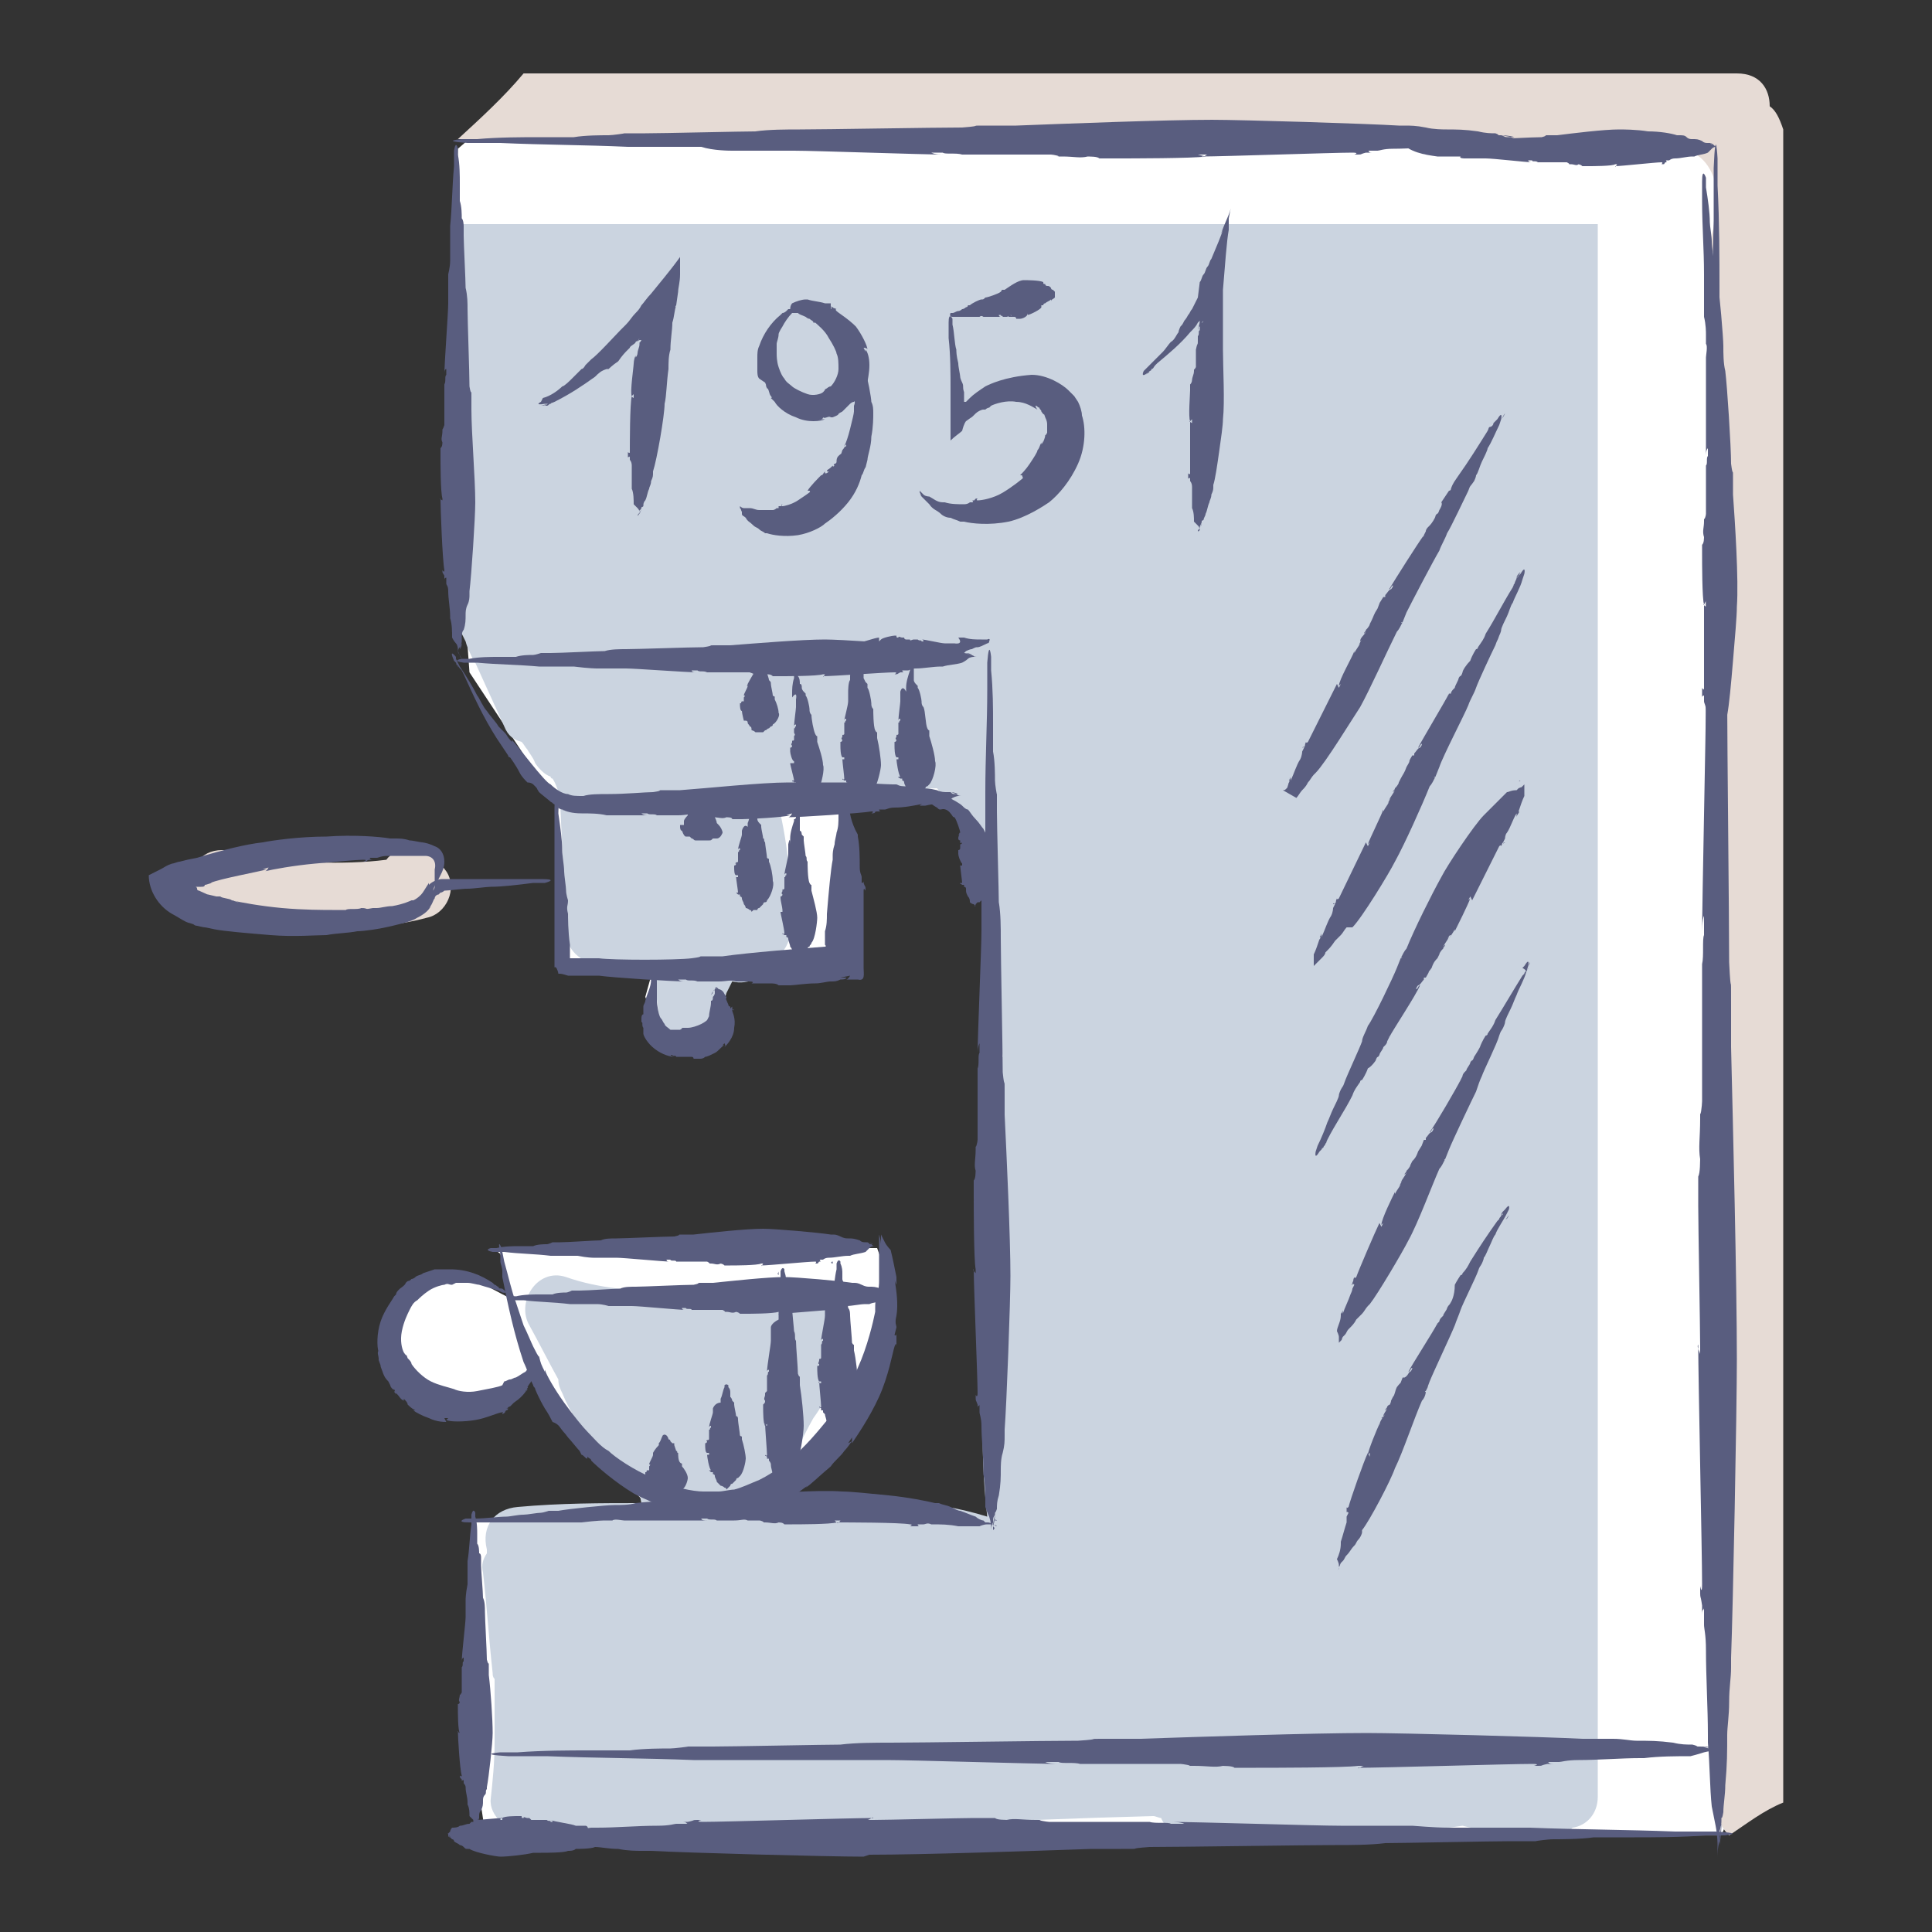 <svg version="1.1" id="Calque_1" xmlns="http://www.w3.org/2000/svg" x="0" y="0" viewBox="0 0 100 100" style="enable-background:new 0 0 100 100" xml:space="preserve"><rect x="0" y="0" width="100" height="100" fill="#333333" stroke="none"/><style>.st1{fill:#e6dbd5}.st3{fill:#595d7f}.st4{fill:none;stroke:#7b7e99;stroke-width:8.549467e-02;stroke-miterlimit:10}</style><path style="fill:#fff" d="m23.7 7.7 3.7-3.2 62.1.7 1.2 5.6.7 68.6-.7 11.7-1.6 3.9-51.5.1-12.5-.3-1-6.7.4-9.3 9.2-.7-3.1-3.2-2.7-3.8-2.9 1.7-3.9-1.3-.7-3.2 1.6-1.9 2.5-.2 1.9 1-.5-2.3-.4-.3h11.4l3.3-.5 3.3.5h1.9l.5 1.4-.5 4-.7 2.3-1.5 1.9-2.2 2.7.4 1 1.6-.4 4.2.4 2.1.7h2.2v-1.1l.2-12.9-.5-9.4.5-5-.2-5.5-.7-2.5-1.5-.7-3-.8-2.8.4-.3 7.4v.8l-6.6.7.9 1.5-.3 1.4-1.3 1-1.7-.4-.8-1.9.5-1.8-3.1.2h-1.6l-.4-5.7.1-2.7-1.3-1.8-3.3-5-.6-8.3-.4-4.1z"/><path class="st1" d="M91.6 5.5c0-.9-.5-1.7-1.7-1.7H27.1c-1 1.2-2.2 2.3-3.4 3.4H86.3c-.1.2-.1.4-.1.6.4-.1.9-.1 1.4.1.9.4 1.3 1.5 1.3 2.5 0 .4-.1.9-.2 1.3 0 .2-.1.3-.1.5 0 .1-.1.7 0 .1 0 .2-.1.4-.1.6.1.1.2.2.4.3v80.5c0 .6.3 1 .6 1.3.9-.6 1.8-1.3 2.8-1.7V6.7c-.2-.6-.4-1-.7-1.2zM23.1 45.1c-.5-.7-1-1.1-1.9-1.1-.6 0-1 .2-1.2.5-2.3.3-5 .1-7.4-.1-.3-.2-.6-.4-1.1-.4-1.2 0-1.7 1-1.6 1.9 0 .9.5 1.8 1.6 1.9 3.4.1 7.3.6 10.6-.3 1-.2 1.6-1.5 1-2.4z"/><path d="M23.9 11.6V15c0 .4.1.7.2.9 0 .9.1 1.8.1 2.7 0 2.1-.1 4.3-.1 6.4 0 .2 0 .4.1.6v.3c0 .8-.1 1.6-.1 2.4-.3.3-.5.7-.5 1.1-.1.8 0 1.5.1 2.2 0 .3 0 .6.1 1l.3.6c.1.4.3.7.4 1 0 .1.1.1.1.1l1.5 3.3c.2.5.5.7.9.8.1.1.2.3.3.4.1.2.3.4.4.7.2.3.5.6.8.7 0 0 0 .1.1.1.2.3.3.7.4 1v.4c.1 2.2.2 4.3.3 6.5 0 1 .8 1.6 1.6 1.7.9.6 1.9.5 2.9.3l.3 2.3c.2 2.1 3.3 2.2 3.4 0 0-.4 0-.8.1-1.1l.3-.6c.8.2 1.8-.2 2.1-1.2.5-.2.9-.7.9-1.5.1-2.2-.1-4.3-.6-6.4 0-.1-.1-.3-.1-.4V41l8.3-.2c.5.7 1 1.3 1.5 1.9.1.1.2.2.2.3.7 3.9 1.3 7.8 1.7 11.7-.4.3-.6.7-.6 1.3l.3 13.4c-.3.3-.5.7-.6 1.2-.2 2.7-.2 5.3.1 7.9-2.9-.9-6-1-9-.7-1.1 0-2.2.1-3.3.3.3-.1.5-.3.8-.6l1.2-1.8c.1-.1.1-.2.2-.3.4-.6.7-1.3 1.1-2 .8-1.1 1.3-2.3 1.5-3.7.2-1-.4-1.7-1.1-2l-.2-.2c-.4-.6-1-1-1.7-.7-.2-.1-.5-.2-.8-.3-1.7-.2-3.3 0-5 .4h-.2c-1.8-.1-3.6-.2-5.3-.8-1.5-.5-2.6 1.3-1.9 2.5.5.9 1 1.9 1.5 2.8 0 .3.1.5.2.7.4 1 1 1.9 1.7 2.7.7.6 1.5 1.1 2.2 1.7.1.4.1.9.2 1.3-2.1 0-4.2 0-6.4.2-1.2.1-1.9 1-1.6 2.2v.2c-.2.3-.3.6-.2 1 .2 1.7.3 3.4.5 5.2 0 .1 0 .2.1.3v3.3c0 1-.1 2-.2 2.9-.1.9.9 1.7 1.7 1.7 2.8.1 5.6.1 8.4 0 .3.3.7.5 1.2.5 7.6-.7 15.3-1.1 23-1.3.1 0 .3.1.4.1.2.5.7.9 1.5 1 4.7.3 9.4.1 14.1-.6.8.2 1.5.3 2.3.4.7.1 1.4.2 2.2.2.5 0 .9-.2 1.2-.5.7-.1 1.3-.7 1.3-1.6V11.6H23.9z" style="fill:#cbd4e0"/><path class="st3" d="M23.6 7.4v.4-.4zM23.6 7.8zM23.8 33.5v-.1c.1 0 .1 0 0 .1z"/><path class="st3" d="M23.2 14.2v1.5c0 .1 0 .1 0 0 0 .5-.2 3.1-.2 3.7 0-.1 0-.3.1-.3v.3c-.1.1 0 .3-.1.5v1.5s0-.1 0 0v.6s-.1.3-.1.2v.2-.1c0 .3-.1.4 0 .6v-.1c0 .2 0 .3-.1.4V23v.7-.1c0 .3 0 1.9.1 2.2v-.1.2s-.2-.1-.1-.1c0 .5.1 3.2.2 3.7 0 .2-.1 0-.1 0 0 .2 0 .1.1.3 0 .1 0 0 0 0v.2c0-.1.1-.1.1-.1v.3c0 .1.1.1.1.4 0 .4.1.9.1 1.3v-.2V32c.1.3.1.7.1 1 0 0 .1.2.2.3.1.1.1.3.1.3v.2c0-.1 0-.2.1-.3 0-.2 0 0 .1-.2 0 0 0 .2-.1.3 0-.1.1-.3.1-.4V33c0-.1 0-.3.1-.4.1-.3.1-.5.1-.8 0-.1 0-.3.1-.5 0 .1 0 .1 0 0 .1-.2.1-.4.1-.5v-.2c.1-.8.3-3.8.3-4.6 0-1.2-.2-3.6-.2-4.8v-.6c0 .1 0 .1 0 0 0-.6 0 0-.1-.6 0-.7-.1-3.4-.1-4 0-.3 0-.7-.1-1.1 0-.4-.1-2.3-.1-2.7v.1-.6s0-.3-.1-.4c0-.2 0-.6-.1-.9v-.9c0-.4 0-1-.1-1.5v-.3s-.1-.5-.2.1V8.1v-.2c0 .2 0 .1 0 0v.7c-.1 1.1-.1 2.1-.2 3.1v1.8c0 .3-.1.7-.1.7zM23.5 7.4h.7-.7zM24.3 7.4zM78.7 7.2h-.2.2zM37.9 7.8h2.9-.1.4c.2 0 .2 0 0 0 1.1 0 6.6.2 7.8.2-.2 0-.5 0-.7-.1h.6c.1.1.7 0 1 .1H53.2c-.1 0-.2 0 0 0h1.2c.1 0 .6.1.3.1h.5-.2c.6 0 .9.1 1.3 0h-.2c.4 0 .7 0 .8.1h-.4H58h-.2c.6 0 4 0 4.6-.1L62 8h.5c-.1 0-.2.2-.3.1 1.1 0 6.8-.2 7.8-.2.4 0 .1.1.1.1.5 0 .2 0 .6-.1h-.1.4c-.2 0-.1-.1-.2-.1h.5c.1 0 .3-.1.8-.1.9 0 1.9-.1 2.8-.1h-.4H75.1c.7-.1 1.5-.1 2.1-.1l.6-.2c.3-.1.6-.1.6-.1h.4c-.2 0-.4 0-.6-.1-.4 0-.2 0-.5-.1 0 0 .4 0 .7.1-.3 0-.6-.1-.7-.1-.3 0 0 0-.3-.1-.2 0-.5 0-.9-.1-.7-.1-1.1-.1-1.7-.1h.1c-.2 0-.7 0-1.1-.1.1 0 .2 0 0 0-.5-.1-.8-.1-1.1-.1h-.3c-1.6-.1-8.1-.3-9.7-.3h.1c-2.5 0-7.6.2-10.2.3h-1.4c.2 0 .2 0 0 0-1.3 0-.1 0-1.4.1-1.5 0-7.1.1-8.4.1-.7 0-1.6 0-2.3.1h.1c-.8 0-4.9.1-5.8.1h.1-1.2c.1 0-.6.1-.8.1-.4 0-1.2 0-1.8.1h-1.8c-.8 0-2.1 0-3.2.1H23.9s-1.2.1.3.2h.8-.5c.4 0 .1 0 0 0h.4-.1 1.1c2.2.1 4.4.1 6.6.2h-.1H36.3c.6.2 1.5.2 1.6.2z"/><path class="st3" d="M71.7 6.6c0 .1 0 .2.1.2 0-.1-.1-.1-.1-.2zM71.8 6.8zM88.6 7.6c-.1 0-.1 0 0 0-.1 0-.1 0 0 0zM75.8 8.2h1.1c.1 0 .1 0 0 0 .4 0 2.1.2 2.4.2 0 0-.2 0-.2-.1h.2c0 .1.2 0 .3.1h1.1s-.1 0 0 0h.4s.2.1.1.1h.2-.1c.2 0 .3.1.4 0h-.1c.1 0 .2 0 .3.1h-.1.5-.1c.2 0 1.3 0 1.4-.1h-.1.2s-.1.2-.1.1c.3 0 2.1-.2 2.4-.2.1 0 0 .1 0 .1.2 0 .1 0 .2-.1h.1c-.1 0 0-.1-.1-.1h.2s.1-.1.3-.1c.3 0 .6-.1.9-.1h-.1.2c.2-.1.5-.1.7-.2l.2-.2c.1-.1.2-.1.2-.1h.1c-.1 0-.1 0-.2-.1-.1 0 0 0-.2-.1 0 0 .1 0 .2.1-.1 0-.2-.1-.2-.1h-.1c-.1 0-.2 0-.3-.1-.2-.1-.3-.1-.5-.1-.1 0-.2 0-.3-.1 0 0 .1 0 0 0-.1-.1-.2-.1-.4-.1h-.1c-.3-.1-.9-.2-1.5-.2-.6-.1-1.3-.1-1.5-.1-.8 0-2.4.2-3.2.3h-.4c.1 0 0 0 0 0-.4 0 0 0-.4.1-.5 0-2.2.1-2.6.1-.2 0-.5 0-.7.1-.3 0-1.5.1-1.8.1h-1.1c-.2 0-.4-.1-.5-.1-.2-.1-.6-.2-.8-.5 0-.1-.1-.1-.1-.2 0 0-.2-.3-.1.2v.1c0 .1.1.2.1.2s-.1-.1-.1-.2c0 .1 0 0 0 0s0 .1.1.1c0 .1.1.1.1.2l.1.1c.6.6 1.3.7 2 .8h1.2c-.1.1.2.1.2.1zM88.7 8v1.2V8zM88.7 9.2v.1-.1zM88.9 95.9v-.4.4z"/><path class="st3" d="M88.3 30.9v4.6-.2.7c0 .3 0 .3 0 0 0 1.8-.2 10.5-.2 12.5 0-.3 0-.9.1-1.1v1c-.1.2 0 1.1-.1 1.5v5.3-.1V57c0 .2-.1 1-.1.5v.8-.4c0 1-.1 1.5 0 2.1v-.4c0 .6 0 1.1-.1 1.3v-.6 2.4-.3c0 1 .1 6.4.1 7.3v-.4.8c0-.1-.2-.4-.1-.5 0 1.7.2 10.8.2 12.4 0 .6-.1.1-.1.1 0 .8 0 .3.1 1V83v.6c0-.4.1-.2.1-.4v.9c0 .2.1.5.1 1.3 0 1.4.1 3 .1 4.4v-.6 1c.1 1.1.1 2.4.2 3.3l.2 1c.1.5.1 1 .1 1v.7c0-.2 0-.6.1-.9v-.1c0-.6 0-.3.1-.8 0 0 0 .6-.1 1.1 0-.5.1-1 .1-1.2 0-.5 0 .1.1-.5 0-.4.1-.9.1-1.4.1-1.1.1-1.7.1-2.7v.1c0-.4.1-1 .1-1.7 0 .2 0 .3 0 0 0-.8.1-1.2.1-1.8v-.5c.1-2.6.3-12.8.3-15.5v.1c0-4-.2-12.1-.3-16.2V52c0 .4 0 .2 0 0 0-2 0-.1-.1-2.2 0-2.4-.1-11.3-.1-13.4 0-1.1 0-2.5-.1-3.6v.1c0-1.2-.1-7.8-.1-9.2v.2-2c0 .1-.1-.9-.1-1.3 0-.6 0-2-.1-2.9v-2.9c0-1.3 0-3.3-.1-5.2V8.2s-.1-1.9-.2.5V10v-.8c0 .6 0 .2 0 0v.6-.2 1.8c-.1 3.5-.1 7-.2 10.5v-.1 6.1c-.2 1.5-.2 2.9-.2 3zM88.1 9.1v.4-.4zM88.1 9.5zM88.7 40.5v-.1.1z"/><path class="st3" d="M88.3 17.3v.5c.1.1 0 .6 0 .7v.5-.1.2c0 .1 0 .1 0 0v4.5c0-.1 0-.3.1-.4v.4c-.1.1 0 .4-.1.5V26s0-.1 0 0v.6c0 .1-.1.4-.1.2v.3-.1c0 .3-.1.5 0 .8v-.1c0 .2 0 .4-.1.5V28v.8-.1c0 .4 0 2.3.1 2.6l.1-.2v.3s-.2-.1-.1-.2v4.4c0 .2-.1 0-.1 0v.4-.1.2c0-.1.1-.1.1-.1v.3c0 .1.1.2.1.5v1.6-.2V38.5c.1.4 0 .9.1 1.2l.2.4c.1.2.1.4.1.4 0 .1 0 .2-.1.2 0-.1.1-.2.1-.3 0-.2 0-.2.1-.3 0 0 0 .2-.1.4.1-.2.1-.3.1-.4 0-.2 0 0 .1-.2 0-.1.1-.3.1-.5.1-.4.1-.6.2-1 0-.1.1-.4.1-.6 0 .1 0 .1 0 0 .1-.3.1-.4.1-.6V37c.1-.5.2-1.6.3-2.8.1-1.2.2-2.3.2-2.8.1-1.4-.1-4.4-.2-5.8v-.8c0 .1 0 .1 0 0 0-.7 0 0-.1-.8 0-.9-.2-4-.3-4.8-.1-.4-.1-.9-.1-1.3s-.2-2.8-.3-3.3v.1c-.1-.4 0-.4-.1-.7 0 0-.1-.3-.1-.5s-.1-.7-.1-1c0-.3-.1-.8-.1-1 0-.5-.1-1.2-.2-1.8v-.5s-.2-.6-.2.2v.5-.3c0 .2 0 .1 0 0v.2-.1.7c0 1.3.1 2.5.1 3.8v2.2c.1.4.1.8.1.9zM89.4 95h-.8c.3-.1.5-.1.8 0zM88.5 94.9s.1 0 0 0zM26.8 95.2h.3-.3z"/><path class="st3" d="M73.1 94.5h-3.3.1-.5c-.2 0-.2 0 0 0-1.3 0-7.5-.2-8.9-.2.2 0 .6 0 .8.1h-.7c-.1-.1-.8 0-1.1-.1h-3.8c.1 0 .3 0 0 0h-1.4c-.1 0-.7-.1-.4-.1h-.6.3c-.7 0-1.1-.1-1.5 0h.3c-.4 0-.8 0-.9-.1h.4-1.7.2c-.7 0-4.5.1-5.2.1h.3-.6c.1 0 .3-.2.3-.1-1.2 0-7.7.2-8.8.2-.5 0-.1-.1-.1-.1-.6 0-.2 0-.7.1h.1-.4c.3 0 .2.1.3.1H35c-.1 0-.3.1-1 .1-1 0-2.1.1-3.1.1h.4-.7c-.7.1-1.7.1-2.4.2 0 0-.4.1-.7.2-.3.1-.7.1-.7.1h-.5c.2 0 .5 0 .7.1.4 0 .2 0 .6.1 0 0-.4 0-.8-.1.4 0 .7.1.8.1.3 0 0 0 .4.1.3 0 .6 0 1 .1.8.1 1.2.1 1.9.1h-.1c.3 0 .7.1 1.2.1-.1 0-.2 0 0 0 .5.1.9.1 1.3.1h.4c1.8.1 9.1.3 11 .3l.3-.1c2.8 0 8.6-.2 11.5-.3H58c-.3 0-.2 0 0 0 1.4 0 .1 0 1.5-.1 1.7 0 8.1-.1 9.6-.1.8 0 1.8 0 2.6-.1h-.1c.9 0 5.6-.1 6.6-.1h-.1 1.4c-.1 0 .6-.1.9-.1.4 0 1.4 0 2.1-.1h2.1c.9 0 2.4 0 3.7-.1h.9s1.3-.1-.4-.2H87.9h.5c-.4 0-.1 0 0 0h-.5.1-1.3c-2.5-.1-5-.1-7.5-.2h.1H75c-.8 0-1.8-.1-1.9-.1zM24.5 78.6v.2-.2zM24.4 78.8zM24.7 94.7s0-.1 0 0c0-.1 0-.1 0 0zM24.1 82.8v.9s0 .1 0 0c0 .3-.2 1.9-.2 2.3 0 0 0-.2.1-.2v.2c-.1 0 0 .2-.1.3v.9s0-.1 0 0v.4s-.1.2-.1.1v.1-.1c0 .2-.1.3 0 .4V88c0 .1 0 .2-.1.2v-.1.4-.1c0 .2 0 1.2.1 1.3v-.1.1s-.2-.1-.1-.1c0 .3.1 2 .2 2.3 0 .1-.1 0-.1 0 0 .1 0 .1.1.2v.1c0-.1.1 0 .1-.1v.2s.1.1.1.2c0 .3.1.5.1.8v-.1.2c.1.2.1.4.1.6l.2.2c.1.1.1.2.1.2v.1c0-.1 0-.1.1-.2 0-.1 0 0 .1-.2 0 0 0 .1-.1.2 0-.1.1-.2.1-.2V94c0-.1 0-.2.1-.3.1-.2.1-.3.1-.5 0-.1 0-.2.1-.3 0 0 0 .1 0 0 .1-.1 0-.2.1-.3v-.1c.1-.5.3-2.3.3-2.8 0-.7-.1-2.2-.2-3v-.4c0 .1 0 0 0 0 0-.4 0 0-.1-.4 0-.4-.1-2.1-.1-2.5 0-.2 0-.5-.1-.7 0-.3-.1-1.4-.1-1.7v-.4s0-.2-.1-.2c0-.1 0-.4-.1-.5v-.5c0-.2 0-.6-.1-.9v-.2s-.1-.3-.2.1v.2-.1c0 .1 0 0 0 0v.4c-.1.7-.1 1.3-.2 1.9V82c-.1.5-.1.8-.1.8zM24.2 78.6h.4-.4zM24.6 78.6zM51.6 78.7h-.1c0-.1.1 0 .1 0z"/><path class="st3" d="M31.3 78.7h.4c.1-.1.5 0 .6 0H32.6h-.1.2c.1 0 .1 0 0 0h3.9c-.1 0-.3 0-.3-.1h.3c.1.1.4 0 .5.1h.9c.4 0 .5-.1.7 0 0 0-.1 0 0 0h.6c.1 0 .3.1.2.1h.2-.1c.3 0 .5.1.7 0h-.1c.2 0 .3 0 .4.1h-.2.7-.1c.3 0 2 0 2.3-.1l-.1-.1h.3s-.1.2-.2.1c.5 0 3.3 0 3.8.1.2 0 0 .1 0 .1h.3c.1 0 0 0 0 0h.2c-.1 0-.1-.1-.1-.1h.3c.1 0 .2-.1.4 0 .5 0 .9 0 1.4.1h-.2 1.3s.2-.1.4-.1h.3c.1 0 .1.1.2.1-.1-.1-.2-.1-.3-.1-.1-.1-.1-.1-.2-.1 0 0 .2.1.3.1-.1-.1-.3-.1-.4-.1l-.1-.1c-.1 0-.3-.1-.4-.2-.3-.1-.5-.2-.8-.3-.1 0-.3-.1-.5-.2.1 0 .1.1 0 0-.2-.1-.4-.1-.6-.2h-.2c-.4-.1-1.4-.3-2.4-.4-1-.1-2-.2-2.4-.2-1.3-.1-3.8.1-5.1.2h-.7c.1 0 .1 0 0 0-.6 0 0 0-.7.1-.8.1-3.5.2-4.2.3-.3.1-.8.1-1.1.1-.4 0-2.4.2-2.9.3h.1-.6s-.3.1-.4.1c-.2 0-.7.1-.9.1-.3 0-.7.1-.9.1-.4 0-1.1.1-1.6.1h-.5s-.6.2.2.2H24.6h-.2c.2 0 .1 0 0 0h.2-.1 5.6c.8-.1 1.2-.1 1.2-.1zM32.8 95.1h-.1c0-.1 0-.1.1 0zM32.6 95zM23.3 94.9c.1 0 .1 0 0 0zM30.3 94.5h-.5c-.2-.1-1.1-.2-1.3-.3 0 0 .1 0 .1.1h-.1c0-.1-.1 0-.2-.1H27.5l-.1-.1h-.1c-.1 0-.2-.1-.2 0-.1 0-.1 0-.1-.1h.1-.3c-.1 0-.7 0-.8.1v.1h-.1s0-.2.1-.1c-.2 0-1.2.1-1.3.1-.1 0 0-.1 0-.1-.1 0 0 0-.1.1h-.1v.1h-.1l-.1.1c-.2 0-.3.1-.5.1h.1-.1s-.1 0 0 0c-.1.1-.3.1-.4.1 0 0-.1.1-.1.2l-.1.1h-.1c.1 0 .1 0 .1.1.1 0 0 0 .1.1 0 0-.1 0-.1-.1.1 0 .1.1.1.1l.1.1s.1 0 .1.1c.1.1.2.1.3.2 0 0 .1 0 .2.1s.1.1.2.1h.1c.3.2 1.4.4 1.6.4.4 0 1.3-.1 1.7-.2h.4c.3 0 1.2 0 1.4-.1.1 0 .3 0 .4-.1.1 0 .8 0 1-.1h.2s.1 0 .1-.1h1.3s.2-.1 0-.2h-.1.1c-.1 0 0 0 0 0H32.1c-.4-.1-.8-.2-1.1-.2-.1 0-.2 0-.3-.1h-.3c.1-.4 0-.5-.1-.5zM24.1 34.2h.4-.4zM24.4 34.2zM50.4 34h-.1c0-.1.1-.1.1 0z"/><path class="st3" d="M30.9 34.6h1.5c.1 0 .1 0 0 0 .5 0 3.1.2 3.7.2-.1 0-.3 0-.3-.1h.3c.1.1.3 0 .5.1h1.6s-.1 0 0 0h.6s.3.1.2.1h.2-.1c.3 0 .5.1.6 0h-.1c.2 0 .3 0 .4.1h-.2.7-.1c.3 0 1.9 0 2.2-.1h-.1.2s-.1.2-.1.1c.5 0 3.2-.2 3.7-.2.2 0 0 .1 0 .1.2 0 .1 0 .3-.1.1 0 0 0 0 0h.2c-.1 0-.1-.1-.1-.1h.3c.1 0 .1-.1.4-.1.4 0 .9-.1 1.3-.1h-.2H48.8c.3-.1.7-.1 1-.2 0 0 .2-.1.3-.2.1-.1.3-.1.3-.1h.2c-.1 0-.2 0-.3-.1-.2 0 0 0-.3-.1 0 0 .2 0 .3.1-.1 0-.3-.1-.4-.1h-.2c-.1 0-.3 0-.4-.1-.3-.1-.5-.1-.8-.1-.1 0-.3 0-.5-.1.1 0 .1 0 0 0-.2-.1-.4-.1-.5-.1h-.2c-.8-.1-3.8-.3-4.6-.3-1.2 0-3.6.2-4.9.3h-.7c.1 0 .1 0 0 0-.6 0 0 0-.7.1-.7 0-3.4.1-4 .1-.3 0-.8 0-1.1.1-.4 0-2.3.1-2.8.1h.1-.6s-.3.1-.4.1c-.2 0-.6 0-.9.1h-.9c-.4 0-1 0-1.5.1h-.4s-.6.1.1.2H24.3h-.2c.2 0 .1 0 0 0h.2-.1.5c1.1.1 2.1.1 3.2.2h1.8c.8.1 1.2.1 1.2.1zM51.2 33.7v.6-.6zM51.2 34.4zM51.4 79.2V79c.1.1.1.1 0 .2z"/><path class="st3" d="M50.8 45.6v2.3-.1.4c0 .1 0 .2 0 0 0 .9-.2 5.4-.2 6.4 0-.1 0-.4.1-.6v.5c-.1.1 0 .6-.1.8V58s0-.2 0 0v1c0 .1-.1.5-.1.3v.4-.2c0 .5-.1.8 0 1.1v-.2c0 .3 0 .6-.1.7v-.3V62v-.1c0 .5 0 3.3.1 3.8v-.2.4s-.2-.2-.1-.2c0 .9.2 5.6.2 6.4 0 .3-.1.1-.1.1 0 .4 0 .2.1.5v-.1.3c0-.2.1-.1.1-.2v.4c0 .1.1.3.1.7 0 .7.1 1.5.1 2.3v-.3.5c.1.5.1 1.2.1 1.7 0 0 .1.3.2.5.1.3.1.5.1.5v.3c0-.2 0-.3.1-.5 0-.3 0-.2.1-.4 0 0 0 .3-.1.6 0-.3.1-.5.1-.6 0-.2 0 0 .1-.3 0-.2 0-.4.1-.7.1-.6.1-.9.1-1.4v.1c0-.2 0-.6.1-.9 0 .1 0 .2 0 0 .1-.4.1-.6.1-.9V74c.1-1.3.3-6.6.3-8v.1c0-2.1-.2-6.3-.3-8.4v-1.1c0 .2 0 .1 0 0 0-1 0-.1-.1-1.1 0-1.2-.1-5.9-.1-6.9 0-.6 0-1.3-.1-1.9v.1c0-.6-.1-4-.1-4.8v.1-1c0 .1-.1-.5-.1-.7 0-.3 0-1-.1-1.5v-1.5c0-.7 0-1.7-.1-2.7V34s-.1-1-.2.3V34.9v-.4c0 .3 0 .1 0 0v.3-.1 1c0 1.7-.1 3.5-.1 5.3v-.1 3.2c-.2.7-.2 1.4-.2 1.5zM23.7 33.7c.1.2.1.3.2.4-.1-.2-.2-.3-.2-.4zM23.9 34.1zM50 40.9h-.1.1z"/><path class="st3" d="M27.6 40.6c.3.3.1.1.3.4.1.1.5.4.6.5 0 0 .2.1.1.1.1 0 .2.1.3.2h-.1c.1 0 .2.1.3.1.1 0 .1.1 0 0 .2.1.5.2 1 .2.4 0 .9 0 1.3.1h2.2c-.1 0-.3 0-.4-.1h.3c.1.1.4 0 .5.1h1.1c.4 0 .6-.1.8 0 0 0-.1 0 0 0h.6c.1 0 .4 0 .2.1h.3-.1c.3 0 .5.1.7 0h-.1c.2 0 .4 0 .4.1h-.2.8-.1c.4 0 2.2-.1 2.5-.2h-.2l.3-.1s-.1.2-.2.2c.6 0 3.7-.2 4.3-.3.2 0 0 .1 0 .1.3 0 .1-.1.3-.1.1 0 0 0 0 0h.2c-.1 0-.1-.1-.1-.1h.3c.1 0 .2-.1.5-.1.5 0 1-.1 1.5-.2 0 0-.1 0-.2.1H47.9c.4-.1.8-.1 1.1-.2 0 0 .2-.1.3-.2.2-.1.3-.1.3-.1h.2c-.1 0-.2 0-.3-.1-.2 0-.2 0-.3-.1 0 0 .2 0 .4.1-.2 0-.3-.1-.4-.1H49c-.1 0-.3 0-.5-.1-.4-.1-.6-.1-.9-.1-.1 0-.4 0-.6-.1.1 0 .1 0 0 0-.3 0-.4 0-.6-.1h-.2c-.4 0-1.6-.1-2.7-.1h-2.7c-1.4 0-4.2.3-5.6.4h-.7c.1 0 .1 0 0 0-.7 0 0 0-.7.1-.4 0-1.4.1-2.3.1-.5 0-1 0-1.3.1-.4 0-.6 0-.8-.1-.3 0-.7-.3-.9-.5-.3-.1-1.7-2-2-2.3v.1c-.3-.3-.2-.3-.4-.5l-.3-.3c-.1-.2-.4-.5-.6-.8-.2-.2-.4-.7-.5-.8-.2-.4-.5-.9-.9-1.5l-.2-.4V34s-.4-.5-.1.2l.1.1c.1.2.1.3.1.2l-.1-.2c.1.2 0 .1 0 0 0 .1.1.1.1.2v-.1c0 .1.1.2.2.3l.1.2c.5 1.1 1 2.2 1.7 3.3l.6.9c0 .1.1.1.1.1s.3.4.5.8c.1.2.3.4.4.5.2 0 .3.1.3.1zM25.9 64.6c0 .3 0 .4.1.5-.1-.3-.1-.4-.1-.5zM25.9 65.1zM45.4 63.5v.2-.2z"/><path class="st3" d="M29 73.9c.3.4.1.1.4.5.1.1.5.6.6.7l.1.2c.1 0 .2.2.3.2v-.1c.1.1.2.1.2.2.1.1.1.1 0 0 .3.3 1.2 1.1 2.2 1.7 1.1.6 2.3.9 2.7 1-.1 0-.4-.1-.5-.2.2 0 .3.1.4.1.1.1.5.1.7.2h1.4c.6 0 .8-.1 1.1-.2 0 0-.2 0 0 0l.4-.1c.1 0 .6-.2.4-.2.1 0 .5-.1.3 0 .1 0 .3-.1.3-.1h-.2c.4-.2.7-.2.9-.4l-.2.1c.2-.1.4-.2.6-.2l-.2.2c.4-.2.6-.4.9-.6l-.1.1c.2-.1.7-.6 1.3-1.1.2-.3.5-.5.7-.8.2-.2.3-.4.4-.5l-.2.1.2-.3v.3c.2-.3.9-1.3 1.4-2.4.5-1.1.7-2.3.8-2.6.1-.3.1 0 .1 0v-.5.1-.3c0 .2-.1.1-.1.1l.1-.4c0-.1-.1-.2 0-.6.1-.6 0-1.3-.1-1.9 0 0 0 .1.1.3v-.4c-.1-.5-.2-1-.3-1.4 0 0-.2-.2-.3-.4l-.2-.4v-.3.8s0-.2-.1-.5v2.4c0 .1 0 .4-.1.7 0-.1 0-.1 0 0-.1.3-.1.5-.1.7v.2c-.1.5-.4 1.8-.9 2.9-.5 1.2-1.2 2.2-1.5 2.6-.5.6-1.2 1.5-2.2 2.3-.5.4-1 .7-1.4.9-.5.2-.9.4-1.3.5-.2 0-.6.1-.8.1.1 0 .1 0 0 0h-.8c-.5 0-1.6-.2-2.6-.7-1-.4-2-1.1-2.3-1.4-.4-.2-.8-.7-1.1-1-.2-.2-.7-.8-1.2-1.5s-.9-1.4-1-1.7v.1c-.2-.4-.2-.4-.3-.8 0 .1-.2-.3-.3-.5-.1-.2-.3-.7-.5-1.1l-.4-1.2c-.2-.5-.4-1.4-.6-2.1l-.1-.5v-.1s-.3-.8-.1.2v.2c0 .2.1.3.1.3l-.1-.3c0 .2 0 .1 0 0v.3-.1c0 .1.1.3.1.5v.3c.3 1.5.6 2.9 1.1 4.4.2.4.3.8.5 1.2 0 .1.1.1.1.2 0 0 .2.5.5 1 .2.3.3.5.4.7.3.1.4.3.4.3zM25.6 64.7h.3-.3zM25.9 64.7zM45.3 64.4z"/><path class="st3" d="M30.7 65.1h1.2c.1 0 .1 0 0 0 .4 0 2.4.2 2.8.2-.1 0-.2 0-.2-.1h.2c0 .1.3 0 .3.1h1.2s-.1 0 0 0h.4s.2.1.1.1h.2-.1c.2 0 .3.1.5 0h-.1c.1 0 .2 0 .3.1h-.1.5-.1c.2 0 1.4 0 1.6-.1h-.1.2s-.1.2-.1.1c.4 0 2.4-.2 2.8-.2.1 0 0 .1 0 .1.2 0 .1 0 .2-.1h.1c-.1 0 0-.1-.1-.1h.2s.1-.1.3-.1c.3 0 .7-.1 1-.1h-.1.2c.2-.1.5-.1.8-.2l.2-.2c.1-.1.2-.1.2-.1h.1c-.1 0-.1 0-.2-.1-.2 0 0 0-.2-.1 0 0 .1 0 .3.1-.1 0-.2-.1-.3-.1h-.1c-.1 0-.2 0-.3-.1-.3-.1-.4-.1-.6-.1-.1 0-.2 0-.4-.1 0 0 .1 0 0 0-.2-.1-.3-.1-.4-.1H43c-.6-.1-2.9-.3-3.5-.3-.9 0-2.7.2-3.6.3h-.5c.1 0 .1 0 0 0-.5 0 0 0-.5.1-.5 0-2.6.1-3 .1-.3 0-.6 0-.8.1-.3 0-1.7.1-2.1.1h-.4s-.2.1-.3.1c-.1 0-.5 0-.7.1h-.7c-.3 0-.8 0-1.2.1h-.3s-.4.1.1.2H25.8h-.2c.1 0 0 0 0 0h.5c.8.1 1.6.1 2.4.2h1.4c.5.1.8.1.8.1zM26 66.8c-.1-.1-.2-.1-.2-.1.2 0 .2 0 .2.1zM25.8 66.6zM27.8 70.8s-.1 0 0 0c-.1 0-.1 0 0 0z"/><path class="st3" d="M21.3 66.2c-.2.2-.1 0-.3.2 0 .1-.3.3-.3.3l-.1.1s-.1.1-.1.2l-.1.1s-.1 0 0 0c-.1.2-.5.7-.7 1.3-.2.6-.2 1.3-.1 1.6v-.3.2c-.1.1 0 .3 0 .4v.1c.2.5 0 .1.2.6.1.3.2.4.3.5 0 0 0-.1 0 0l.1.2c0 .1.2.3.2.2 0 0 .1.2 0 .1 0 .1.1.1.1.2v-.1c.2.2.2.3.4.4v-.1c.1.1.2.2.2.3l-.1-.1c.2.2.3.3.5.4h-.1c.1.1.5.3.8.4.4.2.8.2.9.2l-.1-.2h.2l-.1.1c.2.1.9.1 1.5 0s1.2-.4 1.4-.4c.1 0 0 0 0 .1.2-.1.1-.1.2-.2.1 0 .1-.1.1-.1h-.1c.1 0 .1-.1.2-.1l.2-.2c.3-.2.5-.4.7-.7 0 0 0 .1-.1.1l.1-.1c-.1 0 .1-.1 0-.1.1-.2.3-.4.4-.6v-.5s.1 0 .1-.1c-.1.1-.1.1-.2.1l-.1.1s.1-.1.2-.1c-.1.1-.2.1-.2.1-.1.1 0 0-.1 0s-.1.1-.2.2c-.2.1-.3.2-.5.3-.1 0-.2.1-.3.1 0 0 .1 0 0 0s-.2.1-.3.1l-.1.2c-.2.1-.8.2-1.3.3-.5.1-1 0-1.2-.1-.3-.1-.8-.2-1.2-.4-.4-.2-.8-.6-1-.9 0-.1-.1-.2-.2-.3 0 .1 0 .1 0 0-.1-.3 0 0-.2-.3-.1-.2-.2-.6-.1-1.1.1-.5.3-.9.4-1.1.1-.2.2-.4.4-.5.1-.1.3-.3.6-.5s.7-.3.8-.3c.2-.1.2 0 .4 0l.2-.1h.6c.2 0 .5.1.6.1.3.1.7.2 1 .3l.2.1s.4.1 0-.2h-.1l-.1-.1.1.1c-.1-.1 0 0 0 0s-.1 0-.1-.1c-.1 0-.1-.1-.2-.1l-.1-.1c-.6-.4-1.3-.7-2.2-.7H22.5l-.6.2c-.1.1-.3.1-.4.2-.1.1-.2.1-.2.1zM28.8 41.5v.4-.4zM28.8 41.9zM43.3 41v.1c.1-.1 0-.1 0-.1z"/><path class="st3" d="M28.8 50.1c.1.2.1.3.1.3h.1s.1 0 .4.1H30.8h-.1.3c.1 0 .1 0 0 0 .7.1 3.8.3 4.5.3-.1 0-.3 0-.4-.1h.4c.1.1.4 0 .6.1h1.1c.4 0 .6-.1.9 0 0 0-.1 0 0 0h.6c.1 0 .4 0 .2.1h.3-.1.8-.1c.2 0 .4 0 .5.1h-.2.9-.1c.2 0 .8-.1 1.3-.1.3 0 .6-.1.8-.1.2 0 .3 0 .5-.1.1 0 .3 0 .3-.1h-.3l.5-.1s-.1.2-.2.2h.6c.4.1.3-.3.3-.6v-4c0-.2.1 0 .1 0 0-.3 0-.1-.1-.4v.1-.2c0 .1-.1.1-.1.1v-.3c0-.1-.1-.2-.1-.5 0-.5 0-1.1-.1-1.6v.2V43.2c-.4-.7-.4-1.2-.5-1.5l-.3-.3c-.1-.1-.2-.3-.2-.3 0-.1 0-.2-.1-.2 0 .1 0 .2.1.3v.3s0-.2-.1-.4c0 .2 0 .3.1.4v.7c0 .4 0 .6-.1.9 0 .1-.1.4-.1.6 0-.1 0-.1 0 0-.1.3-.1.5-.1.6v.2c-.1.5-.2 1.6-.3 2.8 0 .3 0 .6-.1.9v.7c.1.1 0 .1 0 .1-1.3.1-3.9.3-5.3.5h-.8c.1 0 .1 0 0 0-.7 0 0 0-.8.1s-4.1.1-4.8 0H29.5v-.7c-.1-.7-.1-1.4-.1-1.7v.1c-.1-.4 0-.4 0-.7 0 0-.1-.3-.1-.5s-.1-.8-.1-1c0-.3-.1-.8-.1-1.1 0-.5-.1-1.2-.2-1.9v-.5s-.2-.7-.2.2v.5-.3c0 .2 0 .1 0 0v.2-.1 8c0-.1.1 0 .1 0zM33.7 50.1v.1-.1zM33.7 50.2zM37.3 50.6z"/><path class="st3" d="M33.2 52.7v.2c.1 0 0 .2.1.3V53.5s0 .1 0 0c0 .1.2.5.6.8.4.3.8.4 1 .4 0 0-.1 0-.2-.1h.1c0 .1.2 0 .2.1H35.8s.1 0 .1.1h.1-.1.3-.1.2-.1c.1 0 .2 0 .3-.1.1 0 .3-.1.5-.2s.4-.4.5-.4h-.1l.1-.1s.1.2 0 .2c.1-.1.5-.5.5-1 .1-.5-.1-.8-.1-.9 0-.1.1 0 .1 0 0-.1-.1 0-.1-.1v-.1l-.1.1v-.1s-.1 0-.1-.1c-.1-.2-.1-.3-.2-.4l.1.1v-.1s0-.1 0 0c-.1-.1-.1-.2-.2-.3 0 0-.1-.1-.2-.1l-.1-.1.1-.1-.1.1c0 .1 0 0-.1.1 0 0 0-.1.1-.1 0 .1-.1.1-.1.1 0 .1 0 0-.1.1 0 .1 0 .1-.1.2.2-.4.2-.3.2-.1 0 0 0 .1-.1.2 0 .1 0 .2-.1.2v.1c0 .2-.1.5-.1.7l-.1.2s-.1.1-.3.2c-.2.1-.5.2-.7.2h-.2c-.2 0 0 0-.2.1h-.5c-.1-.1-.3-.2-.3-.3-.1-.1-.1-.2-.2-.3-.1-.1-.2-.7-.2-.9V50.9c0-.2 0-.4-.1-.6v-.1s-.2-.2-.2.1v.2-.1c0 .1 0 0 0 0V50.7c0 .4-.2.7-.3 1.1 0 .1-.1.2-.1.3v.4c-.1 0-.1.2-.1.2zM51.4 33.5h-.1.1zM51.3 33.5zM43.3 34.5zM49.4 33.3h-.5c-.2 0-1-.2-1.2-.2 0 0 .1 0 .1.1h-.1c0-.1-.1 0-.2-.1h-.2c-.1 0-.2.1-.2 0h-.2s-.1 0-.1-.1h-.1c-.1 0-.2-.1-.2 0-.1 0-.1 0-.1-.1h.1-.2c-.1 0-.6.1-.7.2l-.1.1V33c-.2 0-1 .3-1.2.3-.1 0 0-.1 0-.1-.1 0 0 .1-.1.1h-.1v.1H44s0 .1-.1.1c-.1.1-.3.1-.4.2l.1-.1h-.1s-.1 0 0 0c-.1.1-.2.1-.3.2 0 0 0 .1-.1.2 0 .1-.1.1-.1.1h-.1.2-.1.2s.1 0 .1.1c.1.1.2.1.3.1 0 0 .1 0 .2.1.1 0 .1 0 .2.1.3.1 1.2.1 1.4.1.4 0 1.1-.3 1.5-.4h.2c.2 0 0 0 .2-.1s1-.1 1.2-.1c.1 0 .2 0 .3-.1.1 0 .7-.1.9-.1h.2l.1-.1s.2-.1.3-.1c.2-.1.2-.1.3-.1.1 0 .3-.1.5-.2 0 0 .1 0 .1-.1 0 0 .1-.2-.1-.1H51h.1H50.8c-.3 0-.6 0-.9-.1h-.3c.3.4-.2.3-.2.3zM28.4 45.4h-.5.5zM27.9 45.4zM22.6 46s0-.1.1-.1l-.1.1z"/><path class="st3" d="M19.3 47c-.5.1-.2 0-.6 0-.2.1-.7 0-.8.1h-.5.1-.3c-.1 0-.1 0 0 0-.4 0-1.5 0-2.6-.1s-2.2-.3-2.6-.4c.1 0 .3.1.4.1-.2 0-.3-.1-.4-.1-.1-.1-.5-.1-.6-.2h-.2c-.8-.2-.2 0-.9-.3 0 0-.1 0-.1-.1 0 0-.1 0 0 0 0 0 0-.1-.1-.1H10.4c.1 0 .2 0 .2-.1.1 0 .3-.1.4-.1h-.1c.4-.2 2.6-.6 2.9-.7h-.2l.3-.1s-.1.2-.2.2c.4-.1 1.5-.3 2.6-.4 1.1-.1 2.2-.2 2.5-.2.3 0 0 .1 0 .1.3 0 .1-.1.4-.1h-.1.2c-.2 0-.1-.1-.2-.1h.4c.1 0 .2-.1.6-.1h1.8-.3.4c.4 0 .6.3.5.7v.9c0 .1-.1.2-.1.2s.1-.2.1-.3c.1-.2 0-.1.2-.3l-.2.4c.1-.2.2-.3.2-.4l.1-.2c.1-.2.2-.4.2-.7 0-.4-.2-.7-.5-.8-.2-.1-.5-.2-.7-.2h.1c-.2 0-.5-.1-.7-.1.1 0 .1 0 0 0-.3-.1-.5-.1-.8-.1h-.2c-.6-.1-1.9-.2-3.3-.1-1.4 0-2.8.2-3.3.3-.9.1-2.1.4-3.4.8l-.5.1-.4.1c-.1 0-.3.1-.4.1-.3.1-.4.2-.6.3l-.6.3c0 .8.5 1.6 1.2 2 .2.1.5.3.7.4.2.1.4.1.5.2-.2-.1-.1-.1 0 0 .9.2.1 0 1 .2.5.1 1.7.2 2.9.3 1.2.1 2.4 0 2.9 0 .5-.1 1.1-.1 1.6-.2.3 0 1.1-.1 1.9-.3.4-.1.9-.2 1.2-.4.4-.2.6-.4.7-.6l-.1.1c.2-.2.2-.4.3-.5 0-.1.1-.2.2-.2l.1-.1c.1 0 .2-.1.2-.1.2 0 .9-.1 1.2-.1.3 0 1-.1 1.2-.1.6 0 1.4-.1 2.2-.2h.6s.8-.2-.2-.2h-.5.3c-.2 0-.1 0 0 0h-.3.1H22.9c-.2 0-.5.1-.7.3v-.1c-.2.3-.3.5-.4.6-.1.1-.2.2-.4.3h-.1s-.4.2-1 .3c-.3 0-.6.1-.8.1h-.2zM77.9 21.4c-.1.2-.1.2-.2.3.1-.1.1-.2.2-.3zM77.7 21.6zM67.6 39.7c-.1.1-.1.1 0 0-.1.1-.1.1 0 0z"/><path class="st3" d="M74.5 26.4c-.1.3-.1.1-.2.3 0 .1-.2.4-.3.5l-.1.1s-.1.1-.1.2l-.1.2c0 .1-.1.1 0 0-.3.4-1.5 2.3-1.8 2.8.1 0 .1-.2.2-.2 0 .1-.1.2-.1.2-.1 0-.2.2-.3.3v.1h-.1c-.3.5-.1.1-.3.6-.2.3-.2.4-.3.6 0 0 .1-.1 0 0l-.1.2c0 .1-.2.3-.1.2l-.1.1c0 .1-.1.1-.1.2l.1-.1c-.1.2-.3.3-.3.5l.1-.1c-.1.1-.1.2-.2.3l.1-.1c-.1.2-.2.3-.3.5v-.1c-.1.3-.8 1.5-.8 1.8l.1-.1-.1.2-.1-.2-1.5 3c-.1.1-.1 0-.1 0-.1.2 0 .1-.1.3v-.1c0 .1-.1.1-.1.1.1-.1.1 0 .1 0l-.1.2s0 .2-.1.4c-.2.3-.3.7-.5 1.1v-.2s0 .1-.1.2c.1-.1 0 .2 0 .1 0 .1-.1.3-.1.4l.4.3c.1-.2.2-.3.2-.5v-.3c0-.2.1-.3.1-.3l.1-.1-.2.2-.2.2.2-.2-.2.2-.1.1-.3.3c-.1.1-.1.1-.2.1l.7.4c.1-.1.2-.3.3-.4.1-.1.2-.2.3-.4 0 0-.1.1 0 0s.2-.3.3-.4l.1-.1c.5-.5 1.9-2.8 2.3-3.4.5-.9 1.4-2.9 1.9-3.9.1-.1.2-.3.3-.5-.1.1-.1 0 0 0l.2-.5c.3-.6 1.4-2.7 1.7-3.2.1-.3.3-.6.4-.9.2-.3.9-1.8 1.1-2.2.1-.3.1-.2.3-.5 0 0 .1-.2.1-.3.1-.1.2-.5.3-.7.1-.2.3-.6.3-.7.2-.3.4-.8.6-1.2l.1-.3s.1-.5-.2 0l-.1.1c-.1.1-.1.2-.1.2l.1-.2c-.1.1 0 0 0 0l-.1.1c0 .1-.1.2-.2.2-.1.1 0 0-.1.2-.5.8-1 1.6-1.5 2.3-.2.3-.3.4-.4.7 0 .1-.1.1-.1.1l-.4.6c.1.1-.1.4-.1.4zM78.7 29.6c-.1.2-.1.2-.2.3 0-.1.1-.2.2-.3zM78.5 29.9zM68.3 50.1s0-.1 0 0c0-.1 0-.1 0 0z"/><path class="st3" d="M75.7 34.8c-.1.3-.1.1-.2.3 0 .1-.2.4-.2.5l-.1.1s-.1.1-.1.2H75c0 .1-.1.1 0 0-.2.4-1.4 2.4-1.6 2.8.1 0 .1-.2.2-.2 0 .1-.1.2-.1.2-.1 0-.2.2-.3.3v.1h-.1c-.3.5 0 .1-.3.6-.1.3-.2.4-.3.6 0 0 .1-.1 0 0l-.1.2c0 .1-.2.3-.1.2l-.1.1c0 .1-.1.1-.1.2l.1-.1c-.1.2-.2.3-.3.5l.1-.1c-.1.1-.1.2-.2.3l.1-.1c-.1.2-.2.3-.3.5v-.1c-.1.3-.7 1.5-.8 1.8l.1-.1-.1.2-.1-.2c-.2.4-1.2 2.5-1.4 2.9-.1.1-.1 0-.1 0-.1.2 0 .1-.1.3v-.1c0 .1-.1.1-.1.1 0-.1.1 0 .1 0l-.1.2s0 .2-.1.4c-.2.3-.3.7-.5 1.1v-.2s0 .1-.1.2c.1-.1 0 .2 0 .1-.1.3-.2.6-.3.8v.6l-.1.1.2-.2.2-.2-.2.2.2-.2.1-.1c.1-.1.2-.2.2-.3.2-.2.3-.3.5-.6l.3-.3s-.1.1 0 0 .2-.3.3-.4h.3c.5-.5 1.9-2.8 2.2-3.4.5-.9 1.4-2.9 1.8-3.9.1-.1.2-.3.3-.5-.1.1-.1 0 0 0l.2-.5c.2-.6 1.3-2.7 1.5-3.2.1-.3.3-.6.4-.9.1-.3.8-1.8 1-2.2.1-.3.1-.2.2-.5 0 0 .1-.2.1-.3 0-.1.2-.5.3-.7.1-.2.2-.6.3-.7.1-.3.4-.8.5-1.2l.1-.3s.1-.5-.2 0l-.1.1c-.1.1-.1.2-.1.2l.1-.2c-.1.1 0 0 0 0s0 .1-.1.1c0 .1-.1.2-.1.3-.1.1 0 0-.1.2-.5.8-.9 1.6-1.4 2.4-.1.3-.2.4-.4.7 0 .1-.1.1-.1.1s-.2.3-.3.6c-.2.2-.4.5-.4.6zM79.2 49.8c-.1.2-.1.2-.2.3.1-.1.2-.2.2-.3zM79.1 50.1zM69.6 69.5s.1 0 0 0c.1 0 0 0 0 0z"/><path class="st3" d="M76.3 54.7c-.1.3-.1.1-.2.3 0 .1-.2.3-.2.4l-.1.1s-.1.1-.1.2l-.1.2c0 .1-.1.1 0 0-.2.4-1.3 2.3-1.6 2.7.1 0 .1-.2.2-.2 0 .1-.1.2-.1.2-.1 0-.2.2-.3.3v.1h-.1c-.2.5 0 .1-.3.6-.1.3-.2.4-.3.5 0 0 .1-.1 0 0l-.1.2c0 .1-.2.3-.1.2l-.1.1c0 .1-.1.1-.1.2l.1-.1c-.1.2-.2.3-.3.5l.1-.1c-.1.1-.1.2-.2.3l.1-.1c-.1.2-.2.3-.3.5v-.1c-.1.2-.7 1.4-.7 1.7l.1-.1-.1.2-.1-.2c-.2.4-1.1 2.5-1.2 2.8-.1.1-.1 0-.1 0-.1.2 0 .1-.1.3 0 .1-.1.1 0 .1 0-.1.1 0 .1 0l-.1.2s0 .1-.1.3c-.1.3-.3.7-.4 1v-.2s0 .1-.1.2v.1c0 .3-.2.6-.2.8 0 0 .1.2.1.3v.3l-.1.1.2-.2c.1-.1 0 0 .1-.2l-.2.2.2-.2.1-.1c.1-.1.1-.2.2-.3.2-.2.3-.3.4-.5l.3-.3s-.1.1 0 0 .2-.3.3-.4l.1-.1c.4-.5 1.7-2.7 2-3.3.5-.9 1.2-2.8 1.6-3.7.1-.1.2-.3.3-.5 0 .1-.1 0 0 0l.2-.5c.2-.5 1.2-2.6 1.4-3 .1-.3.2-.6.3-.8.1-.3.8-1.7.9-2.1.1-.3.1-.2.2-.4 0 0 .1-.2.1-.3 0-.1.2-.5.3-.7.1-.2.2-.5.3-.7.1-.3.4-.8.5-1.2l.1-.3s.1-.5-.2 0l-.1.1c.2.1.2.2.2.2l.1-.2c-.1.1 0 0 0 0s0 .1-.1.1c0 .1-.1.1-.1.2l-.1.1c-.5.8-.9 1.5-1.4 2.3-.1.3-.2.4-.4.7 0 .1-.1.1-.1.1s-.2.3-.3.6c-.1.2-.3.5-.3.5zM78.1 62.9c-.1.2-.1.2-.2.2.1 0 .1-.1.2-.2zM77.9 63.2zM69.2 81.6c0-.1 0-.1 0 0 0-.1 0-.1 0 0zM75.1 67.4c-.1.2-.1.1-.2.3 0 .1-.2.3-.2.4l-.1.1s-.1.1-.1.2l-.1.1c0 .1-.1.1 0 0-.2.4-1.3 2.1-1.5 2.5.1 0 .1-.2.2-.2 0 .1-.1.2-.1.2-.1 0-.1.2-.3.3h-.1c-.2.5 0 .1-.3.5-.1.2-.1.4-.2.5 0 0 .1-.1 0 0l-.1.2c0 .1-.1.3-.1.2l-.1.1c0 .1-.1.1-.1.2l.1-.1c-.1.2-.2.3-.2.4l.1-.1c-.1.1-.1.2-.2.2l.1-.1c-.1.2-.2.3-.2.5v-.1c-.1.2-.6 1.4-.6 1.6l.1-.1v.2l-.1-.2c-.2.4-.9 2.4-1 2.8-.1.1-.1 0-.1 0V78.3c0-.1.1 0 .1 0l-.1.2v.3c-.1.3-.2.7-.3 1v-.2V79.9c0 .3-.1.6-.2.8 0 0 .1.2.1.3v.2l-.1.1c.1-.1.1-.1.1-.2.1-.1 0 0 .1-.2l-.2.2.2-.2.1-.1c.1-.1.1-.2.2-.3.2-.2.2-.3.4-.5.1-.1.1-.2.2-.3 0 0-.1.1 0 0s.2-.3.2-.4v-.1c.4-.5 1.5-2.6 1.7-3.2.4-.8 1-2.6 1.4-3.5.1-.1.2-.3.2-.5 0 .1-.1 0 0 0 .2-.4 0 0 .2-.5s1.1-2.4 1.3-2.9c.1-.3.2-.5.3-.8.1-.3.8-1.7.9-2 .1-.3.1-.2.2-.4 0 0 .1-.2.1-.3.1-.1.2-.4.3-.6.1-.2.2-.5.3-.6.1-.3.4-.7.6-1.1l.1-.2s.1-.4-.2 0l-.1.1c-.1.1-.1.2-.1.2l.1-.1c-.1.1 0 0 0 0s0 .1-.1.1c0 .1-.1.1-.1.2l-.1.1c-.5.7-.9 1.3-1.4 2.1-.1.2-.2.4-.4.6 0 .1-.1.1-.1.1s-.2.3-.3.5c0 .6-.2.9-.2.9zM28 21c.1 0 .2 0 .3-.1-.2.1-.3.1-.3.1zM28.2 21zM33.2 26.6z"/><path class="st3" d="m32.4 18.2.2-.2c0-.1.3-.2.3-.3 0 0 .1-.1.1 0 0-.1 0 0 .1-.2 0-.1 0 0 0 0-.1.2 0 .1-.1.2l.1-.1c.1-.1 0 0 0 0s.1 0 0 0h.1s-.1.2-.1.1v.2-.1c0 .2-.1.3-.1.5v-.1c0 .1 0 .2-.1.3v-.1c-.1.2-.1.4-.1.5v-.1c0 .2-.2 1.5-.1 1.7l.1-.1v.2s-.2-.1-.1-.1c-.1.4-.1 2.5-.1 2.9 0 .1-.1 0-.1 0V23.7c0-.1.1 0 .1-.1v.2s.1.1.1.3v1-.1V25.3c.1.2.1.6.1.8l.2.2c.1.1.1.2.1.2 0 .1 0 .1-.1.2 0-.1.1-.1.1-.2 0-.2 0 0 .1-.2 0 0 0 .1-.1.3 0-.1.1-.2.1-.3 0-.1 0 0 .1-.1 0-.1 0-.2.1-.3.1-.2.1-.4.2-.6 0-.1.1-.2.1-.4 0 0 0 .1 0 0 .1-.2.1-.3.1-.4v-.1c.2-.6.6-2.9.6-3.5.1-.4.1-1.1.2-1.8 0-.3 0-.7.1-1 0-.5.1-1 .1-1.4.1-.3.1-.6.2-.9 0 .1-.1.1 0 0l.1-.7c0-.2.1-.5.1-.9v-.9c-.5.7-1.1 1.4-1.5 1.9-.2.2-.4.5-.5.6-.1.2-.2.3-.3.4-.2.2-.3.4-.5.6l-.3.3c-.2.2-1.2 1.3-1.5 1.5l-.3.3s-.1.2-.2.2l-.5.5c-.1.1-.4.4-.5.4-.2.2-.6.5-1 .6l-.1.2s-.4.2.2.1h.1c.1 0 .2-.1.2-.1l-.3.2c.1 0 0 0 0 0h.1c.1 0 .1-.1.2-.1.1-.1 0 0 .2-.1.8-.4 1.4-.8 2.1-1.3.2-.2.3-.3.6-.4h.1s.2-.2.5-.4c.2-.3.4-.5.4-.5zM41.2 16s-.1.1-.2.1c.1 0 .2 0 .2-.1zM41 16.2zM40.8 16.1c.1 0 .1 0 0 0 .1 0 .1 0 0 0z"/><path class="st3" d="M39.6 19.8c.1.2 0 .1.1.3.1 0 .1.3.2.4 0 0 .1.1 0 .1l.1.1.1.1c0 .1 0 .1 0 0 .1.2.5.6 1.1.8.6.3 1.3.2 1.5.1h-.3c.1 0 .2 0 .2-.1.1.1.3-.1.4 0h.1c.5-.2.1-.1.5-.3l.4-.4s-.1 0 0 0c0 0 .1-.1.2-.1 0 0 .2-.2.1-.2.1 0 .2-.2.1 0l.1-.1-.1.1c.1-.2.2-.3.3-.4l-.1.1c.1-.1.1-.2.2-.2l-.1.1c.1-.2.2-.3.2-.5v.1c0-.1.1-.5.1-.9s-.1-.7-.2-.8v.1l-.1-.2s.2 0 .2.1c0-.2-.3-.8-.6-1.2-.4-.4-.9-.7-1-.8-.1-.1 0-.1 0-.1-.2-.1-.1 0-.2-.1-.1 0-.1-.1-.1 0 .1 0 0 .1 0 .1v-.3h-.3c-.3-.1-.6-.1-.9-.2h.1-.2c-.2 0-.5.1-.7.2 0 0-.1.1-.1.3 0 .1-.1.2-.1.2h-.1H41h-.2.5c.1.1.2.1.4.2 0 0 .1.1.2.1 0 0 0-.1 0 0 .1.1.2.1.2.2h.1c.1.1.5.4.7.8.2.3.4.7.4.8.1.2.1.5.1.8 0 .3-.2.7-.4.9-.1 0-.2.1-.2.1-.2.1 0 0-.2.2-.1.1-.5.2-.8.1-.3-.1-.7-.3-.8-.4-.1-.1-.3-.2-.4-.4-.1-.1-.2-.3-.3-.6-.1-.3-.1-.6-.1-.7v-.5c0-.1.1-.3.1-.5 0-.1.2-.4.2-.4.1-.2.3-.5.5-.7l.1-.1s.2-.3-.2-.1h-.1l-.1.1.1-.1c-.1.1 0 0 0 0l-.1.1s-.1.1-.2.1l-.1.1c-.5.4-.9 1-1.1 1.6-.1.2-.1.4-.1.6v.7c0 .1 0 .3.1.4l.3.2z"/><path class="st3" d="M43.9 16.8s0 .1-.1.2c.1-.1.1-.2.1-.2zM43.8 17zM38.3 26.1s.1 0 0 0c.1.1 0 0 0 0z"/><path class="st3" d="M44.2 20.5v.2c.1.1 0 .3 0 .3V21.3s0 .1 0 0c0 .1-.1.5-.2.9s-.2.7-.3.9l.1-.1v.1c-.1 0-.1.1-.2.2-.1.3 0 .1-.2.3-.1.1-.1.2-.1.3 0 0 .1 0 0 0 0 0 0 .1-.1.1 0 0-.1.1 0 .1 0 0-.1.1-.1 0l-.1.1c-.1.1-.2.1-.2.2h.1c-.1.1-.1.1-.2.1v-.1c-.1.1-.1.2-.2.2-.1.1-.6.6-.7.8h.1l.1.2v-.2c-.1.1-.4.3-.7.5-.3.2-.7.3-.8.3-.1 0 0-.1 0-.1-.1 0 0 .1-.1.1h-.1v.1h-.1s-.1.1-.2.1h-.6.1-.2c-.2 0-.3-.1-.5-.1h-.3c-.1 0-.2-.1-.2-.1v-.1.2c.1.1 0 0 .1.2 0 0-.1-.1-.1-.2 0 .1.1.2.1.2v.1c0 .1.1.1.2.2.1.2.2.2.4.4.1.1.2.1.3.2 0 0-.1-.1 0 0s.2.1.3.2h.1c.3.1.9.2 1.6.1.6-.1 1.2-.4 1.4-.6.3-.2.8-.6 1.2-1.1.4-.5.6-1 .7-1.4.1-.1.1-.3.2-.4 0 .1-.1 0 0 0l.1-.4c0-.2.2-.7.2-1.2.1-.5.1-1 .1-1.2 0-.2 0-.4-.1-.6 0-.2-.2-1.3-.3-1.5-.1-.2 0-.2-.1-.3 0 0-.1-.1-.1-.2s-.2-.4-.2-.4c-.1-.1-.2-.4-.2-.4-.1-.2-.2-.5-.2-.8V17s-.1-.3-.2.1v.2-.1c0 .1 0 0 0 0v.4c0 .6.2 1.2.3 1.7 0 .2 0 .3.1.5v.1c-.1-.3 0 .6 0 .6zM49.2 16.4zM49.3 16.4zM54.7 14.8zM50.7 16.4c.1 0 0 0 0 0 .1-.1.2 0 .2 0h.9s-.1 0-.1-.1h.1c0 .1.1 0 .1.1h.2c.1 0 .1-.1.1 0h.1s.1 0 0-.1c0 0 .1 0 0 .1h.2s.1 0 .1.1h.2c.1 0 .4-.1.4-.3v-.1.2c.1 0 .7-.3.7-.4v.1-.2h.1s0-.1.1-.1c.1-.1.2-.1.3-.2v.1c0-.1.1-.1.2-.2V15.1h.1-.2.1l-.1-.1s-.1 0-.1-.1c-.1-.1-.1-.1-.2-.1 0 0-.1 0-.1-.1-.1 0-.1 0-.1-.1-.2-.1-.9-.1-1-.1-.3 0-.7.3-1 .5h-.1c-.1 0 0 0-.1.1s-.7.3-.8.3c-.1.1-.1.1-.2.1s-.5.2-.6.3h-.1s0 .1-.1.1c0 0-.1.1-.2.1 0 0-.1.1-.2.1s-.2.1-.3.1h-.1s-.1.2.1.2h.1-.1 1.4zM48.9 16.3v.3-.3zM48.9 16.6zM47.4 25.3v.1-.1z"/><path class="st3" d="M50 21.8c.4-.3.2-.1.5-.4.1-.1.3-.2.4-.2h.1s.1-.1.2-.1l.1-.1c.1 0 .1 0 0 0 .2-.1.8-.3 1.3-.2.5 0 .9.3 1.1.4 0 0-.1-.1-.1-.2.1 0 .1.1.2.1 0 .1.1.1.1.2.2.3.1 0 .2.3.1.2.1.3.1.4 0 0 0-.1 0 0v.4s-.1.2-.1.1v.1-.1c0 .2-.1.3-.1.4v-.1c0 .1-.1.2-.1.2v-.1c-.1.2-.1.3-.2.4 0 .1-.2.4-.4.7-.2.3-.4.5-.5.6h.1l.1.3v-.2c-.1.1-.6.5-1.1.8-.5.3-1.1.4-1.3.4-.1 0 0-.1 0-.1-.2 0-.1.1-.2.1h-.1c.1 0 0 .1.1.1h-.2s-.1.1-.3.1c-.3 0-.7 0-1-.1h.1-.2c-.3 0-.5-.2-.7-.3 0 0-.2 0-.3-.1l-.2-.2v-.2.3c.1.2 0 .1.1.2 0 0-.1-.1-.1-.3 0 .1.1.3.1.3l.1.1.3.3c.2.3.4.3.6.5.1.1.3.2.5.2 0 0-.1-.1 0 0 .2.1.3.1.5.2h.2c.4.1 1.3.2 2.3 0 .9-.2 1.8-.8 2.1-1 .5-.4 1.1-1.1 1.5-2 .4-.9.4-1.9.2-2.5 0-.2-.1-.5-.2-.7 0 .1 0 .1 0 0l-.2-.3-.3-.3c-.3-.3-1.1-.8-1.9-.8-1.4.1-2.2.5-2.4.6-.3.2-.6.4-.8.6l-.2.2h-.1s-.1.1 0 0v-.5c-.1-.3 0-.3-.1-.5 0 0-.1-.2-.1-.3 0-.1-.1-.5-.1-.7-.1-.4-.1-.6-.1-.7-.1-.3-.1-.9-.2-1.3v-.3s-.2-.4-.2.2V17v-.2c0 .1 0 0 0 0v.7c.1.9.1 1.8.1 2.7V22.8c.2-.2.5-.4.6-.5.1-.4.2-.5.2-.5zM59.3 19.4c.1-.1.2-.1.2-.2l-.2.2zM59.5 19.3zM62.1 27.6c.1-.1.1-.1 0 0 .1-.1.1-.1 0 0z"/><path class="st3" d="M62.3 16.6c0-.1 0 0 0 0 0-.2 0-.1 0 0 0-.1 0-.1 0 0 0-.1 0-.1 0 0 0-.2 0-.1 0 0 0-.1 0-.1.1-.1-.1-.1-.1 0-.1.1 0-.1 0 .1-.1.1l-.1-.1c0 .2-.1.4-.1.5 0-.1 0-.2.1-.2v.2c-.1 0 0 .2-.1.3v.1c0 .5 0 .1-.1.6v.5s0-.1 0 0v.4s-.1.2-.1.1v.2-.1c0 .2-.1.3-.1.5v-.1c0 .1 0 .2-.1.3v-.1.5-.1c0 .2-.1 1.4 0 1.6l.1-.1v.2s-.2-.1-.1-.1v2.7c0 .1-.1 0-.1 0V24.8c0-.1.1 0 .1-.1v.2s.1.1.1.3v1-.1.2c.1.2.1.5.1.7l.2.2c.1.1.1.2.1.2s0 .1-.1.1c0-.1.1-.1.1-.2.1-.1 0 0 .1-.2 0 0 0 .1-.1.2 0-.1.1-.2.1-.3 0-.1 0 0 .1-.1 0-.1.1-.2.1-.3.1-.2.1-.4.2-.6 0-.1.1-.2.1-.4 0 0 0 .1 0 0 .1-.2.1-.3.1-.4v-.1c.1-.3.2-1 .3-1.7.1-.7.2-1.4.2-1.7.1-.9 0-2.7 0-3.6v-.5c0 .1 0 .1 0 0V15c.1-1.2.2-2.6.3-3.1V11.3l.1-.5c-.1.4-.3.7-.5 1.3l.1-.2c-.1.3-.3.8-.6 1.5-.1.1-.1.3-.2.4-.1.1-.1.3-.2.4-.1.1-.1.3-.2.4l-.1.8-.3.6c-.1.1-.1.2-.2.3-.1.2-.2.3-.2.3-.1.2-.1.2-.2.3 0 0-.1.2-.1.3-.1.1-.2.4-.4.5-.1.1-.3.4-.4.5l-.8.8-.2.2s-.2.4.2.1l.1-.1.1-.1-.1.1c.1-.1 0 0 0 0s.1 0 .1-.1c.1 0 .1-.1.2-.2l.1-.1c.6-.5 1.2-1 1.7-1.6.2-.2.3-.3.4-.5l.1-.1c0 .2.1.1.2 0zM68.3 59.9c.1-.2.1-.2.2-.3-.1.1-.1.1-.2.3zM68.4 59.6zM78.7 40.4c-.1 0-.1.1 0 0-.1.1-.1.1 0 0zM71.2 54.9c.1-.3.1-.1.2-.3 0-.1.2-.3.2-.4l.1-.1s.1-.1.1-.2l.1-.2c0-.1.1-.1 0 0 .2-.4 1.4-2.2 1.6-2.7-.1 0-.1.2-.2.2 0-.1.1-.2.1-.2.1 0 .2-.2.3-.3v-.1h.1c.3-.5 0-.1.3-.5.1-.3.2-.4.3-.5 0 0-.1.1 0 0l.1-.2c0-.1.2-.3.1-.2l.1-.1c0-.1.1-.1.1-.2l-.1.1c.1-.2.2-.3.3-.5l-.1.1c.1-.1.1-.2.2-.2l-.1.2c.1-.2.2-.3.3-.5v.1c.1-.2.7-1.4.8-1.7l-.1.1.1-.2.1.2 1.4-2.8c.1-.1.1 0 .1 0 .1-.2 0-.1.1-.2v.1c0-.1.1-.1.1-.1-.1.1-.1 0-.1 0l.1-.2s0-.2.1-.3c.2-.3.3-.7.5-1v.2s0-.1.1-.2c-.1.1.1-.1 0-.1.1-.3.2-.6.3-.8v-.6l.1-.1-.2.2c-.1.1 0 0-.2.1l.2-.2-.2.2-.1.1c-.3 0-.4.1-.5.1l-.5.5-.3.3s.1-.1 0 0l-.3.3-.1.1c-.5.5-1.9 2.6-2.2 3.2-.5.9-1.4 2.7-1.8 3.7-.1.1-.2.3-.3.5.1-.1.1 0 0 0l-.2.5c-.2.5-1.2 2.6-1.5 3-.1.3-.3.6-.3.8-.1.3-.8 1.8-.9 2.1-.1.3-.1.2-.2.4 0 0-.1.2-.1.3 0 .1-.2.5-.3.7-.1.2-.2.5-.3.7-.1.3-.3.8-.5 1.2l-.1.3s-.1.5.2 0l.1-.1c.1-.1.1-.2.1-.2l-.1.2c.1-.1 0 0 0 0s0-.1.1-.1c0-.1.1-.1.1-.2.1-.1 0 0 .1-.2.4-.8.9-1.5 1.3-2.3.1-.3.2-.4.4-.7 0-.1.1-.1.1-.1s.2-.3.3-.6c.2-.1.4-.4.4-.4zM41.6 34.4s0 .1 0 0c0 .1 0 .1 0 0zM41.5 34.5zM42.2 41zM41.2 36.2v.4c0 .1-.1.8-.1 1 0 0 0-.1.1-.1v.1c-.1 0 0 .1-.1.1v.2c0 .1.1.1 0 .2v.2s-.1.1-.1 0v.1c0 .1-.1.1 0 .2 0 0 0 .1-.1.1v.2c0 .1.1.5.2.5v.1h-.2c0 .1.2.8.2.9H41c0 .1.1 0 .1.1h.1v.1s.1 0 .1.1.1.2.1.3c.1.1.1.2.2.2 0 0 .1 0 .2.1.1 0 .1.1.1.1v.1c0-.1 0 0 .1-.1v-.1l-.1.1.1-.1s0-.1.1-.1c.1-.1.1-.1.1-.2 0 0 0-.1.1-.1 0-.1 0-.1.1-.1.1-.2.3-1 .2-1.2 0-.3-.2-.9-.3-1.2v-.2c0-.2 0 0-.1-.2s-.2-.8-.2-1c-.1-.1-.1-.2-.1-.3 0-.1-.1-.6-.2-.7v-.1l-.1-.1s-.1-.1-.1-.2 0-.2-.1-.2c0-.1 0-.3-.1-.4v-.1s-.1-.1-.2 0v.1-.1.2c-.1.3-.1.6-.1.8v.2c.3-.4.2.1.2.1zM44.3 33.8s0 .1 0 0c0 .1 0 0 0 0zM44.2 33.9zM44.4 41.1zM43.9 35.8v.5c0 .2-.2.9-.2 1 0 0 0-.1.1-.1v.1c-.1 0 0 .1-.1.1v.6s-.1.1-.1 0v.1c0 .1-.1.1 0 .2 0 0 0 .1-.1.1v.2c0 .1 0 .5.1.6h.1v.1h-.1c0 .1.1.9.1 1 0 .1-.1 0-.1 0 0 .1 0 0 .1.1h.1v.1s.1 0 .1.1.1.3.1.4v-.1.1s0 .1 0 0c.1.1.1.2.1.3 0 0 .1.1.2.1s.1.1.1.1v.1l.1-.1c0-.1 0 0 .1-.1l-.1.1.1-.1h.1l.1-.1.2-.2s0-.1.1-.1l.1-.1c.2-.2.4-1.1.4-1.3 0-.3-.1-1-.2-1.4V38c0-.2 0 0-.1-.2s-.1-1-.1-1.1c-.1-.1-.1-.2-.1-.3 0-.1-.1-.7-.2-.8v-.2l-.1-.1-.1-.2V34.4s-.1-.2-.2 0v.1-.1V34.7c-.4-.3-.5 0-.5.3v.2c-.1.1-.1.6-.1.6zM47.1 34zM47.1 34.1zM47.3 40.8zM46.6 35.8v.5c0 .1-.1.8-.1 1 0 0 0-.1.1-.1v.1c-.1 0 0 .1-.1.1v.6s-.1.1-.1 0v.1c0 .1-.1.1 0 .2 0 0 0 .1-.1.1v.2c0 .1 0 .5.1.6h.1v.1h-.1c0 .1.1.8.2.9h-.1c0 .1 0 0 .1.1h.1v.1s.1 0 .1.1.1.2.1.3v-.1.1c.1.1.1.2.1.3 0 0 .1 0 .2.1.1 0 .1.1.1.1l.1-.1c0-.1 0 0 .1-.1l-.1.1.1-.1h.1s0-.1.1-.1l.2-.2s0-.1.1-.1l.1-.1c.2-.2.4-1 .3-1.2 0-.3-.2-1-.3-1.3v-.2c0-.2 0 0-.1-.2s-.1-.9-.2-1.1c-.1-.1-.1-.2-.1-.3 0-.1-.1-.6-.2-.7v-.1l-.1-.1s-.1-.1-.1-.2V34.5s-.1-.2-.2 0v.1-.1.2c-.1.3-.2.6-.2.9v.2c-.2-.4-.3 0-.3 0zM39.2 34.5s-.1 0 0 0c-.1 0 0 0 0 0zM39.1 34.5zM39.1 38.2zM38.7 35.4c0 .1-.1.1 0 .1 0 .1-.2.4-.2.5h.1c-.1 0 0 0-.1.1v.2s0 .1 0 0h-.1s-.1.1 0 .1h-.1v.1s0 .3.1.3h.1-.1c0 .1.1.5.1.5h-.1.2s.1 0 .1.1.1.1.1.2c.1 0 .1.1.1.2 0 0 .1 0 .2.1H39.4h-.1.2l.1-.1c.1 0 .1-.1.2-.1l.1-.1s.1 0 .1-.1c.2-.1.4-.5.3-.6 0-.2-.1-.5-.2-.7v-.1c0-.1 0 0-.1-.1 0-.1-.1-.5-.1-.6 0-.1 0-.1-.1-.2 0-.1-.1-.3-.1-.4v-.1l-.1-.1s0-.1-.1-.1V34.2s-.1-.1-.2 0-.2.3-.2.4v.1c-.3.5-.4.7-.4.7zM41.5 41.7c-.1 0-.1 0 0 0-.1 0 0 0 0 0zM41.4 41.8zM41.5 49.2zM40.8 43.7v.5c0 .2-.2.9-.2 1.1 0 0 0-.1.1-.1v.1c-.1 0 0 .1-.1.1v.6s-.1.1-.1 0v.1c0 .1-.1.1 0 .2 0 0 0 .1-.1.1v-.1.2c0 .1.1.5.1.6v.1h-.1c0 .1.2.9.2 1.1 0 .1-.1 0-.1 0 0 .1 0 0 .1.1h.1v.1s.1 0 .1.1.1.3.1.4v-.1.1s0 .1 0 0c.1.1.1.2.2.3 0 0 .1 0 .2.1.1 0 .1.1.1.1v.1c0-.1 0 0 .1-.1 0-.1 0 0 .1-.1l-.1.1.1-.1s0-.1.1-.1c.1-.1.1-.1.1-.2 0 0 0-.1.1-.1 0-.1.1-.1.1-.2.2-.2.3-1.1.3-1.3 0-.3-.2-1-.3-1.4v-.2c0-.2 0 0-.1-.2s-.1-1-.1-1.1c-.1-.1 0-.2-.1-.3 0-.1-.1-.7-.1-.8v-.2l-.1-.1s0-.2-.1-.2V42.3s0-.2-.2-.1v.1-.1.1s0 .1-.1.1v.1c-.1.3-.2.6-.2.9v.3c0-.5-.1 0-.1 0zM38.7 41.6zM38.7 41.6zM38.9 47zM38.4 43v.2c0 .1-.2.6-.2.8 0 0 0-.1.1-.1v.1c-.1 0 0 .1-.1.1v.5s-.1.1-.1 0c0 .1-.1.1 0 .1 0 0 0 .1-.1.1v.1c0 .1 0 .4.1.4h.1v.1h-.1c0 .1.1.7.1.8h-.1l.1.1h.1v.1s.1 0 .1.1.1.2.1.3c.1.1.1.2.1.2s.1 0 .2.1c.1 0 .1.1.1.1l.1-.1h.1l-.1.1.1-.1h.1s0-.1.1-.1l.2-.2s0-.1.1-.1.1-.1.1-.1c.2-.2.4-.8.3-1 0-.3-.1-.8-.2-1v-.1c0-.1 0 0-.1-.1 0-.1-.1-.7-.1-.8-.1-.1 0-.2-.1-.2 0-.1-.1-.5-.1-.6v-.1l-.1-.1s-.1-.1-.1-.2v-.2c0-.1 0-.2-.1-.3v-.1s-.1-.1-.2 0c0 0 0 .1 0 0v.1c-.1.2-.1.5-.2.7v.2c-.2-.2-.3.2-.3.2zM36.1 41.6s-.1 0 0 0c-.1 0 0 0 0 0zM36 41.6zM36.1 43.7s0-.1 0 0zM35.6 42.1s-.1.1 0 0c0 .1 0 .1 0 0 0 .1-.1.1-.1.1s.1 0 .1-.1v.1s-.2.2-.2.3h.1-.1v.2h-.1s-.1 0 0 0h-.1v.1s0 .2.1.2h.1-.1s.1.3.2.3h-.1H35.7l.1.1c.1 0 .1.1.2.1h.5-.1H36.7c.1 0 .1 0 .2-.1h.2c.2 0 .3-.3.3-.3 0-.1-.1-.3-.2-.4l-.1-.1c0-.1-.1-.3-.1-.3s0-.1-.1-.1l-.1-.2h-.1l-.1-.1v-.1s0-.1-.1-.1c0 0-.1-.1-.2 0s-.1.2-.2.2v.1c-.4 0-.5.1-.5.1zM43.1 65.3v.1c-.1 0-.1-.1 0-.1zM43 65.4zM43.1 74.3c0-.1 0-.1 0 0zM42.7 67.6v.5c0 .2-.2 1.1-.2 1.3 0 0 0-.1.1-.1v.1c-.1 0 0 .1-.1.2v.7s-.1.1-.1 0v.1c0 .1-.1.2 0 .2 0 .1 0 .1-.1.1v-.1.2c0 .1 0 .6.1.7h.1v.1s-.2 0-.1-.1c0 .2.1 1.1.1 1.3 0 .1-.1 0-.1 0 0 .1 0 0 .1.1v.1h.1v.1l.1.1c0 .1.1.3.1.5v-.1.1s0 .1 0 0c.1.1.1.3.1.3s.1.1.2.1l.1.1v.1c0-.1 0-.1.1-.1 0-.1 0 0 .1-.1 0 0 0 .1-.1.1l.1-.1h.1s0-.1.1-.1c.1-.1.1-.2.2-.3 0 0 0-.1.1-.2s.1-.1.1-.2v-.1c.2-.3.4-1.3.4-1.6 0-.4-.1-1.3-.2-1.7v-.2c0-.2 0 0-.1-.2 0-.2-.1-1.2-.1-1.4 0-.1 0-.3-.1-.4 0-.1-.1-.8-.1-.9v-.2l-.1-.1c0-.1-.1-.2-.1-.3v-.3c0-.1 0-.3-.1-.5v-.1s-.1-.2-.2.1v.1-.1c0 .1 0 0 0 0V65.7c-.1.4-.1.8-.2 1.1v.6c-.4.1-.4.2-.4.2zM40.3 65.8v.2c-.1-.1 0-.1 0-.2zM40.2 66zM40.4 76.9zM39.9 68.7v.7c0 .2-.2 1.3-.2 1.6 0 0 0-.1.1-.1v.1c-.1 0 0 .1-.1.2V72l-.1.1v.1c0 .1-.1.2 0 .3 0 .1 0 .1-.1.2v-.1.3c0 .1 0 .8.1.9l.1-.1v.1s-.2-.1-.1-.1c0 .2.1 1.4.1 1.6 0 .1-.1 0-.1 0 0 .1 0 0 .1.1v.1h.1v.1s.1.1.1.2c0 .2.1.4.1.6v-.1.1s0 .1 0 0c.1.1.1.3.1.4 0 0 .1.1.2.1l.1.1v.1c0-.1 0-.1.1-.1 0-.1 0 0 .1-.1 0 0 0 .1-.1.1 0-.1.1-.1.1-.1 0-.1 0 0 .1-.1 0 0 .1-.1.1-.2.1-.1.1-.2.2-.3 0 0 0-.1.1-.2s.1-.2.1-.2v-.1c.2-.3.4-1.6.4-2 0-.5-.1-1.5-.2-2.1v-.3c0-.3 0 0-.1-.3 0-.3-.1-1.4-.1-1.7-.1-.1 0-.3-.1-.5 0-.1-.1-1-.1-1.2v-.2s-.1-.1-.1-.2-.1-.2-.1-.4c0-.1 0-.3-.1-.4 0-.2 0-.4-.1-.7v-.1s-.1-.2-.2.1v.2-.1c0 .1 0 0 0 0V66.2c-.1.5-.1.9-.1 1.3v.8c-.4.2-.4.4-.4.4zM37.3 71.6zM37.3 71.6zM37.4 76.9s.1 0 0 0zM36.9 72.9c0 .1 0 .1 0 0v.2c0 .1-.2.6-.2.8 0 0 0-.1.1-.1v.1c-.1 0 0 .1-.1.1v.5s-.1.1-.1 0c0 .1-.1.1 0 .1 0 0 0 .1-.1.1v.1c0 .1 0 .4.1.4h.1v.1h-.1c0 .1.1.7.2.8h-.1l.1.1h.1v.1s.1 0 .1.1.1.2.1.3l.2.2s.1 0 .2.1c.1 0 .1.1.1.1l.1-.1.1-.1-.1.1.1-.1s0-.1.1-.1l.2-.2s0-.1.1-.1l.1-.1c.2-.2.3-.8.3-.9 0-.2-.1-.7-.2-1v-.1c0-.1 0 0-.1-.1 0-.1-.1-.7-.1-.8 0-.1 0-.2-.1-.2 0-.1-.1-.5-.1-.6v-.1l-.1-.1s0-.1-.1-.2v-.2c0-.1 0-.2-.1-.3v-.1s-.1-.1-.2 0v.1c-.1.2-.1.4-.2.6v.2c-.3 0-.4.3-.4.3zM34.2 74.3zM34.2 74.4zM34.5 77.5zM33.8 75.2c.1 0 0 0 0 0v.1c0 .1-.2.4-.2.5h.1c-.1 0 0 0-.1.1v.2h-.1s-.1.1 0 .1h-.1v.1s0 .2.1.3h.1-.1c0 .1.1.4.2.4h-.1.2s.1 0 .1.1.1.1.1.2c.1 0 .1.1.2.1h.5-.1H34.9c.1 0 .1-.1.2-.1l.1-.1s.1 0 .1-.1c.2-.1.3-.5.3-.6 0-.2-.2-.5-.3-.6v-.1c0-.1 0 0-.1-.1s-.1-.4-.1-.5c-.1 0 0-.1-.1-.1l-.1-.3v-.1h-.1l-.1-.1s0-.1-.1-.1c0 0 0-.1-.1-.2 0 0-.1-.1-.2 0-.1.2-.1.3-.2.4v.1c-.2.2-.3.4-.3.4zM25.6 90.7h.9-.9zM26.5 90.7zM89.3 90.5H89h.3zM42.2 91.1h3.3-.1.5c.2 0 .2 0 0 0 1.3 0 7.6.2 9 .2-.2 0-.6 0-.8-.1h.7c.1.1.8 0 1.1.1h3.8c-.1 0-.3 0 0 0h1.4c.1 0 .7.1.4.1h.6-.3c.7 0 1.1.1 1.5 0H63c.4 0 .8 0 .9.1h-.4 1.7-.2c.7 0 4.6 0 5.3-.1H70h.6c-.1 0-.3.2-.3.1 1.3 0 7.8-.2 9-.2.5 0 .1.1.1.1.6 0 .2 0 .7-.1H80h.4c-.3 0-.2-.1-.3-.1h.6c.1 0 .4-.1 1-.1 1 0 2.2-.1 3.2-.1h-.5.7c.8-.1 1.7-.1 2.4-.1 0 0 .4-.1.7-.2.4-.1.7-.1.7-.1h.5c-.2 0-.5 0-.7-.1-.4 0-.2 0-.6-.1 0 0 .4 0 .8.1-.4 0-.7-.1-.9-.1-.3 0 0 0-.4-.1-.3 0-.6 0-1-.1-.8-.1-1.2-.1-2-.1h.1c-.3 0-.7-.1-1.2-.1.1 0 .3 0 0 0h-1.6c-1.9-.1-9.3-.3-11.2-.3h.1c-2.9 0-8.8.2-11.8.3h-1.6c.3 0 .2 0 0 0-1.5 0-.1 0-1.6.1-1.7 0-8.2.1-9.7.1-.8 0-1.8 0-2.6.1h.1c-.9 0-5.7.1-6.7.1h.1-1.4c.1 0-.7.1-.9.1-.4 0-1.4 0-2.1.1h-2.1c-1 0-2.4 0-3.7.1h-.9s-1.3.1.4.2H27.2h-.6c.4 0 .1 0 0 0h.5-.1 1.3c2.6.1 5.1.1 7.6.2h-.1 6.4zM47.9 41.1zM48 41.1zM50.7 46.7zM49.2 42.1c.1 0 0 0 0 0 .1.1.1.2.2.2.1.1.3.7.3.8V43v.1c-.1 0 0 .1-.1.1.1.1 0 0 0 .2 0 .1.1.1.1.1v.1s0 .1.1 0c0 0 0 .1-.1.1v.2s0 .1-.1.1v.2c0 .1.1.4.2.5v.1h-.1c0 .1.1.8.1.9h-.1c0 .1 0 0 .1.1h.1v.1s.1 0 .1.1c0 .2 0 .2.1.4v-.1.1s0 .1 0 0c.1.1.1.2.1.3 0 0 .1.1.2.1l.1.1h-.1s.1 0 .1-.1l.1-.1-.1.1.1-.1h.1l.1-.1.2-.2.1-.1.1-.1c.1-.1.2-.4.3-.7.1-.3.1-.6.1-.7 0-.4-.3-1.2-.5-1.5 0-.1 0-.1-.1-.2l-.1-.2c-.1-.1-.2-.3-.4-.5s-.3-.4-.4-.5c-.1 0-.2-.1-.3-.2-.1-.1-.6-.4-.7-.4-.1 0-.1 0-.2-.1H47.7s-.2.1 0 .2h.1-.1.1c.3.1.5.3.7.4.1.1.1.1.2.1.3-.1.5.2.5.2zM26.4 67.1h.3c-.1.1-.2.1-.3 0zM26.6 67.2zM46.3 66.9c-.1 0-.1 0 0 0-.1 0-.1 0 0 0z"/><path class="st3" d="M31.5 67.6h1.2c.1 0 .1 0 0 0 .4 0 2.4.2 2.8.2-.1 0-.2 0-.2-.1h.2c0 .1.3 0 .3.1H37s-.1 0 0 0h.4s.2.1.1.1h.2-.1c.2 0 .3.1.5 0H38c.1 0 .2 0 .3.1h-.1.5-.1c.2 0 1.4 0 1.7-.1h-.1.2s-.1.2-.1.1c.4 0 2.4-.2 2.8-.2.1 0 0 .1 0 .1.2 0 .1 0 .2-.1h.1c-.1 0 0-.1-.1-.1h.2s.1-.1.3-.1c.3 0 .7-.1 1-.1h-.1H45c.2-.1.5-.1.8-.2l.2-.2c.1-.1.2-.1.2-.1h.2c-.1 0-.1 0-.2-.1-.2 0 0 0-.2-.1 0 0 .1 0 .3.1-.1 0-.2-.1-.3-.1h-.1c-.1 0-.2 0-.3-.1-.3-.1-.4-.1-.6-.1-.1 0-.2 0-.4-.1 0 0 .1 0 0 0-.2-.1-.3-.1-.4-.1h-.1c-.6-.1-2.9-.3-3.5-.3-.9 0-2.7.2-3.7.3h-.5c.1 0 .1 0 0 0-.5 0 0 0-.5.1-.5 0-2.6.1-3 .1-.3 0-.6 0-.8.1-.3 0-1.7.1-2.1.1h-.4s-.2.1-.3.1c-.1 0-.5 0-.7.1h-.7c-.3 0-.8 0-1.2.1h-.3s-.4.1.1.2H26.8h-.2c.1 0 0 0 0 0h.5c.8.1 1.6.1 2.4.2h1.4c.3 0 .6.1.6.1z"/></svg>